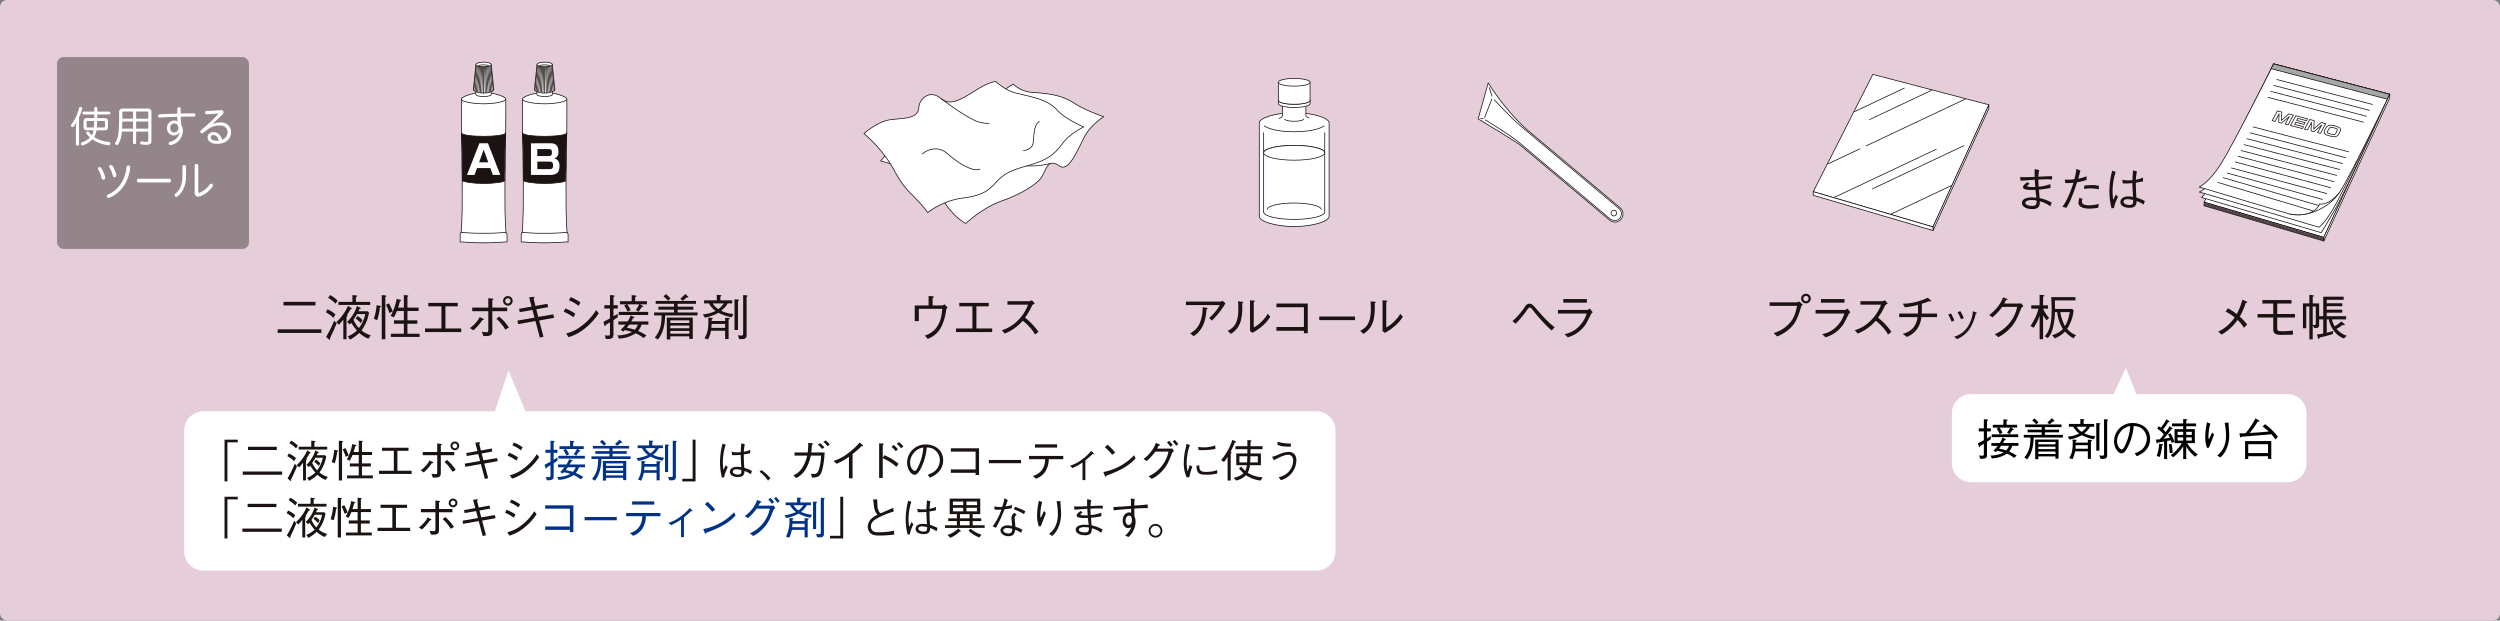 <?xml version="1.0" encoding="UTF-8"?> <svg xmlns="http://www.w3.org/2000/svg" width="1000" height="248.208" viewBox="0 0 1000 248.208"><rect x="0" y="0" width="1000" height="248.208" fill="#808080" stroke="none"/><g id="グループ_9154" data-name="グループ 9154" transform="translate(-48.444 -100.116)"><rect id="長方形_4409" data-name="長方形 4409" width="1000" height="248.208" rx="2.835" transform="translate(48.444 100.116)" fill="#e5ced9"></rect><path id="パス_36382" data-name="パス 36382" d="M528.8,171.669H212.425l-6.832-16.311-5.431,16.311H83.514a7.628,7.628,0,0,0-7.6,7.607V227.77a7.626,7.626,0,0,0,7.6,7.6H528.8a7.628,7.628,0,0,0,7.607-7.6V179.276A7.63,7.63,0,0,0,528.8,171.669Z" transform="translate(46.232 92.985)" fill="#fff"></path><path id="パス_36383" data-name="パス 36383" d="M473.656,200.739H347.024a7.63,7.63,0,0,1-7.607-7.607V173.094a7.628,7.628,0,0,1,7.607-7.6h57.064L409,154.931l4.237,10.559h60.421a7.626,7.626,0,0,1,7.6,7.6v20.038A7.628,7.628,0,0,1,473.656,200.739Z" transform="translate(489.776 92.266)" fill="#fff"></path><g id="グループ_9123" data-name="グループ 9123" transform="translate(159.512 217.679)"><g id="グループ_9122" data-name="グループ 9122"><path id="パス_36384" data-name="パス 36384" d="M89.837,157.545v-1.438h17.487v1.438Zm2.332-10.993v-1.438h12.786v1.438Z" transform="translate(-89.837 -141.937)" fill="#1a1311"></path><path id="パス_36385" data-name="パス 36385" d="M97.668,149.8a10.277,10.277,0,0,1,3.2,2.112L100,153.2a12.535,12.535,0,0,0-2.978-2.208Zm3.652,5.664c-.73,1.835-1.422,3.435-2.664,5.9a1.394,1.394,0,0,1,.081.435c0,.059,0,.217-.158.217-.121,0-.3-.158-.317-.177l-1.146-.987a46.222,46.222,0,0,0,3.236-6.531ZM98.7,144.1a12.138,12.138,0,0,1,3.04,2.267l-.869,1.186a12.411,12.411,0,0,0-2.941-2.329Zm2.466,10.854a15.744,15.744,0,0,0,2.683-3.019,17.12,17.12,0,0,0,2.015-3.512l1.342.867c.137.08.217.14.217.236,0,.2-.3.18-.475.18a26.774,26.774,0,0,1-1.5,2.407c.137.1.255.177.255.3,0,.158-.2.258-.413.357v9.018h-1.28v-7.875a21.852,21.852,0,0,1-1.76,2.071Zm6.493-10.854,1.6.177c.156.019.3.059.3.177,0,.2-.3.335-.513.416v1.953h5.7v1.242H102.05v-1.242h5.605Zm6.373,17.465a11.374,11.374,0,0,1-3.649-2.31,16.2,16.2,0,0,1-3.711,2.686L105.8,160.6a10.492,10.492,0,0,0,3.649-2.308,27.245,27.245,0,0,1-2.27-3.08,5.049,5.049,0,0,1-.649.652l-.987-1.025a14.786,14.786,0,0,0,3.907-6.375l1.382.73c.118.081.177.14.177.2,0,.2-.258.236-.513.258-.118.314-.354.767-.435.926h3.673l.55.553a16.56,16.56,0,0,1-2.981,7.105A9.133,9.133,0,0,0,115,160.182Zm-1.242-9.869h-3.3a20.04,20.04,0,0,1-1.422,2.27,10.521,10.521,0,0,0,2.192,3.335A13.794,13.794,0,0,0,112.786,151.7Zm-3.137.829a5.5,5.5,0,0,1,2.012,1.658l-.671,1.165a10.061,10.061,0,0,0-2.015-1.8Z" transform="translate(-77.748 -143.646)" fill="#1a1311"></path><path id="パス_36386" data-name="パス 36386" d="M104.167,153.611a21.621,21.621,0,0,0,1.124-5.447l1.344.258c.1.019.416.078.416.276,0,.078,0,.156-.453.354a25.817,25.817,0,0,1-1.049,5.071Zm3.18-9.493,1.382.118c.156.022.472.04.472.258,0,.158-.236.255-.416.354v16.934h-1.438Zm2.879,3.276a23.986,23.986,0,0,1,1.5,3.236l-1.342.671a16.315,16.315,0,0,0-1.344-3.3Zm5.962,1.736V144.1l1.46.137c.1.022.335.04.335.217,0,.14-.118.2-.357.317v4.36h4.462v1.342h-4.462v3.751h3.95v1.342h-3.95v4.006h4.857v1.283H111v-1.283h5.192v-4.006h-3.95v-1.342h3.95v-3.751h-2.764a23.109,23.109,0,0,1-1.242,2.568l-1.285-.612a21.352,21.352,0,0,0,2.41-6.829l1.441.394c.258.078.376.1.376.255,0,.22-.276.276-.494.335-.317,1.167-.435,1.618-.749,2.546Z" transform="translate(-65.716 -143.646)" fill="#1a1311"></path><path id="パス_36387" data-name="パス 36387" d="M126.288,156.932H111.8v-1.441h6.571V146.65h-5.251v-1.382H124.9v1.382h-4.932v8.841h6.316Z" transform="translate(-52.866 -141.678)" fill="#1a1311"></path><path id="パス_36388" data-name="パス 36388" d="M118.494,157.041a10.912,10.912,0,0,0,2.407-2.211,7.4,7.4,0,0,0,1.46-2.208l1.419.671c.1.038.279.158.279.3,0,.236-.357.276-.631.317a22.087,22.087,0,0,1-3.537,4.065Zm7.36-6.73H119.42v-1.441h6.434v-3.789l1.615.2c.279.019.435.078.435.217s-.038.177-.451.453v2.919h5.957v1.441h-5.957v7.5c0,1.2-.04,2.112-1.562,2.369a11.4,11.4,0,0,1-1.994.059l-.609-1.7c.373.04,1.242.158,1.873.158.534,0,.692-.137.692-.829Zm4.32,2.112a18.586,18.586,0,0,1,3.907,4.419l-1.438.829a17.077,17.077,0,0,0-3.553-4.32Zm1.58-6.255a1.95,1.95,0,0,1,1.953-1.916,1.925,1.925,0,1,1-1.953,1.916Zm2.978,0a1.023,1.023,0,0,0-1.025-1.046,1.056,1.056,0,1,0,1.025,1.046Z" transform="translate(-41.601 -143.386)" fill="#1a1311"></path><path id="パス_36389" data-name="パス 36389" d="M137.546,147.136l.314,1.344-4.736.867.77,3.04,6.018-1.025.354,1.379-6,1.087L136,160.34l-1.476.317-1.76-6.633-6.925,1.245-.258-1.4,6.829-1.186-.829-3.078-5.093.869-.255-1.323,4.993-.888-.966-3.692,1.693-.2c.062,0,.456-.059.456.177,0,.1-.038.158-.373.553l.727,2.9Z" transform="translate(-29.666 -143.192)" fill="#1a1311"></path><path id="パス_36390" data-name="パス 36390" d="M133.146,148.927a20.237,20.237,0,0,1,3.968,2.112l-.733,1.441a16.21,16.21,0,0,0-3.907-2.211Zm13.36,1.953a26.255,26.255,0,0,1-5.23,5.782,18.857,18.857,0,0,1-6.848,3.77l-.969-1.481a16.548,16.548,0,0,0,6.316-3.137,21.979,21.979,0,0,0,5.664-6.217Zm-11.248-6.472a19.625,19.625,0,0,1,3.907,2.112l-.73,1.382a14.77,14.77,0,0,0-3.848-2.211Z" transform="translate(-18.067 -143.125)" fill="#1a1311"></path><path id="パス_36391" data-name="パス 36391" d="M144.119,153c-.572.376-.947.631-1.7,1.143v5.487c0,1.261,0,2.19-3,2.053l-.515-1.481a12.1,12.1,0,0,0,1.342.121c.773,0,.773-.317.773-.792v-4.519c-.733.453-1.264.77-1.639.966-.021.177-.1.534-.317.534-.14,0-.217-.118-.258-.3l-.413-1.4c.848-.413,1.776-.907,2.627-1.379v-3.928h-2.251v-1.342h2.251V144.1l1.5.137c.317.022.357.158.357.236,0,.18-.217.3-.453.435v3.257h1.7v1.342h-1.7v3.118c.767-.472,1.046-.652,1.677-1.046Zm6.375-.217c.2.1.335.158.335.276,0,.177-.258.2-.515.236-.255.453-.435.81-.789,1.382h6.848v1.242H153.69a8.125,8.125,0,0,1-1.441,2.546,17.468,17.468,0,0,1,3.354,1.817l-1.183,1.025a10.208,10.208,0,0,0-3.177-1.894,13.01,13.01,0,0,1-6.649,2.112l-.614-1.283a12.96,12.96,0,0,0,5.863-1.363,17.655,17.655,0,0,0-2.9-.749c-.158.177-.2.217-.553.572l-1.065-.671a21.132,21.132,0,0,0,1.894-2.112h-2.842v-1.242h3.708a9.915,9.915,0,0,0,1.2-2.407Zm-5.981-1.953H156.3v1.242H144.514Zm8.565-3.019.987.59c.078.04.258.137.258.276,0,.177-.239.2-.593.217-.494.73-.553.81-1.084,1.6a2.734,2.734,0,0,1-.18.255l-1.124-.649a12.166,12.166,0,0,0,1.382-2.289h-4.776a18.1,18.1,0,0,1,1.36,2.308l-1.242.612a12.269,12.269,0,0,0-1.36-2.407l.926-.513h-2.624v-1.245h4.7v-2.428l1.516.139c.083.019.378.059.378.236s-.239.3-.5.376v1.677h4.7v1.245Zm-4.36,8.109c-.357.513-.593.81-.95,1.264a21.931,21.931,0,0,1,3.18.789,6.046,6.046,0,0,0,1.242-2.053Z" transform="translate(-8.101 -143.646)" fill="#1a1311"></path><path id="パス_36392" data-name="パス 36392" d="M150.363,152.532c-.078,3.475-.692,7.006-2.922,9.652l-1.224-.81c2.469-3,2.646-5.584,2.726-8.841H145.96v-1.183h7.956v-1.124h-6.257v-1.183h6.257V147.9h-7.341v-1.165h16.145V147.9h-7.365v1.146h6.276v1.183h-6.276v1.124h7.975v1.183Zm1.183-5.86a11.257,11.257,0,0,0-1.835-1.7l.928-.966a12.409,12.409,0,0,1,1.854,1.739Zm8.487,15.254V160.9h-7.6v1.242h-1.4V153.4h10.379v8.525Zm0-7.441h-7.6v1.068h7.6Zm0,2.093h-7.6v1.084h7.6Zm0,2.171h-7.6v1.084h7.6Zm-.612-13.36a1.252,1.252,0,0,1-.394-.08,20.762,20.762,0,0,1-1.639,1.363l-.966-.848a19.014,19.014,0,0,0,2.034-1.894l1.044,1.044c.059.059.158.158.158.258S159.559,145.39,159.422,145.39Z" transform="translate(4.631 -143.93)" fill="#1a1311"></path><path id="パス_36393" data-name="パス 36393" d="M164.775,153.062a18.52,18.52,0,0,1-5.289-1.817,18.124,18.124,0,0,1-5.447,1.953l-.829-1.283a14.736,14.736,0,0,0,5.093-1.382,9.592,9.592,0,0,1-2.627-3.037h-1.951v-1.224h5.09v-2.211l1.481.137c.078.021.376.04.376.2,0,.078-.081.137-.416.335v1.54h4.717V147.5h-1.8a9.834,9.834,0,0,1-2.621,2.941,12.829,12.829,0,0,0,4.934,1.283Zm-1.242.907v7.816h-1.382v-3.335h-5.643a15.047,15.047,0,0,1-1.183,3.494l-1.444-.515c1.108-1.817,1.562-3.394,1.562-6.59a11.362,11.362,0,0,0-.081-1.639l1.481.1c.078,0,.376.019.376.158s-.319.376-.453.472v.612h5.385v-1.283l1.5.118c.062,0,.357.021.357.18C164.007,153.773,163.632,153.928,163.532,153.968Zm-1.382,1.758h-5.385c-.022.3-.04.708-.118,1.559h5.5Zm-4.932-8.229a6.749,6.749,0,0,0,2.208,2.308,8.622,8.622,0,0,0,2.211-2.308Zm10.065-.869v11.506H165.9V145.86l1.419.1c.158.019.335.019.335.2C167.656,146.311,167.42,146.531,167.284,146.627Zm3.453-1.677v15.294a1.335,1.335,0,0,1-.593,1.283c-.376.258-.81.258-2.348.258l-.553-1.54c.314.038,1.146.118,1.28.118.832,0,.832-.3.832-.829V144.161l1.36.118c.118.019.376.04.376.217C171.091,144.633,170.933,144.792,170.737,144.95Z" transform="translate(16.835 -143.708)" fill="#1a1311"></path></g></g><g id="グループ_9125" data-name="グループ 9125" transform="translate(756.303 217.62)"><g id="グループ_9124" data-name="グループ 9124"><path id="パス_36394" data-name="パス 36394" d="M312.252,148.743v-1.4h10.894a2.709,2.709,0,0,0,.888-.357l1.481,1.283c-.494.494-.553.534-.671.829-1.521,5.329-2.764,7.32-5.27,9.375a16.5,16.5,0,0,1-4.341,2.506l-1.382-1.344a13.921,13.921,0,0,0,5.823-3.394c2.544-2.544,3.059-5.109,3.531-7.5Zm12.592-2.922a1.933,1.933,0,1,1,1.951,1.935A1.948,1.948,0,0,1,324.844,145.821Zm2.978,0a1.029,1.029,0,0,0-1.044-1.046,1.056,1.056,0,1,0,.016,2.112A1.04,1.04,0,0,0,327.823,145.821Z" transform="translate(-312.252 -143.908)" fill="#1a1311"></path><path id="パス_36395" data-name="パス 36395" d="M319.1,150.5v-1.441h11.664a2.4,2.4,0,0,0,1.087-.553l1.183,1.481c-.472.394-.553.472-.674.708-1.851,3.671-2.069,4.087-2.662,4.816a13,13,0,0,1-6.649,4.5l-1.285-1.283a10.58,10.58,0,0,0,5.863-3.2,12.045,12.045,0,0,0,2.978-5.031Zm11.567-4.36h-9.415v-1.444h9.415Z" transform="translate(-300.725 -142.585)" fill="#1a1311"></path><path id="パス_36396" data-name="パス 36396" d="M338.163,146.147c-.872.572-.91.612-1.146.928a26.72,26.72,0,0,1-2.761,4.773,28.143,28.143,0,0,1,5.348,5.664l-1.344,1.124a15.6,15.6,0,0,0-2.528-3.373,19.143,19.143,0,0,0-2.4-2.171,18.69,18.69,0,0,1-7.2,5.13L324.94,156.9a14.91,14.91,0,0,0,6.332-3.829,16.714,16.714,0,0,0,4.164-6.413H327.21v-1.382h8.78a1.844,1.844,0,0,0,.928-.413Z" transform="translate(-290.895 -142.299)" fill="#1a1311"></path><path id="パス_36397" data-name="パス 36397" d="M346.721,150.819v1.441h-6.276a10.443,10.443,0,0,1-1.8,4.875,9.418,9.418,0,0,1-4.006,3.037l-1.7-1.245a7.931,7.931,0,0,0,4.223-2.407,8.282,8.282,0,0,0,1.733-4.261h-7.339v-1.441h7.5c.019-.453.038-.888.038-1.639,0-.767-.019-1.283-.038-1.8a40.071,40.071,0,0,1-5.251.969l-.767-1.481a20.418,20.418,0,0,0,5.621-.789,21.135,21.135,0,0,0,4.3-1.58l1.162.95c.04.038.22.174.22.335,0,.137-.158.174-.279.174a4.365,4.365,0,0,1-.531-.059c-1.32.5-1.677.612-2.941,1.006.021.593.04,1.167.04,2.055s-.019,1.342-.04,1.854Z" transform="translate(-279.742 -142.906)" fill="#1a1311"></path><path id="パス_36398" data-name="パス 36398" d="M339.933,147.4a17.156,17.156,0,0,1,1.4,2.842l-1.087.513a14.873,14.873,0,0,0-1.379-2.842Zm1.342,9.313a9.471,9.471,0,0,0,5.291-3.808,12.752,12.752,0,0,0,2.168-6.375l1.028.394c.453.14.572.239.572.335,0,.14-.056.158-.453.3a19.9,19.9,0,0,1-2.426,6.037,11.241,11.241,0,0,1-5.053,4.087Zm2.41-10.22a12.291,12.291,0,0,1,1.4,2.82l-1.084.453a17.9,17.9,0,0,0-1.382-2.82Z" transform="translate(-267.448 -139.55)" fill="#1a1311"></path><path id="パス_36399" data-name="パス 36399" d="M357.022,146.913a2.17,2.17,0,0,0,.711-.1l.928,1.124c-.773.633-.869.829-1.028,1.186-1.618,4.261-2.662,6.115-4.975,8.366a17.011,17.011,0,0,1-4.025,2.882l-1.441-1.183a15.653,15.653,0,0,0,5.981-4.561,14.189,14.189,0,0,0,2.96-6.373h-5.962a22.758,22.758,0,0,1-3.907,4.2l-1.28-.969a16.386,16.386,0,0,0,3.671-3.63,11.751,11.751,0,0,0,1.835-3.416l1.419.494c.376.139.394.335.394.376,0,.177-.255.217-.631.258-.2.432-.394.848-.671,1.342Z" transform="translate(-257.155 -143.006)" fill="#1a1311"></path><path id="パス_36400" data-name="パス 36400" d="M357.627,154.245a9.817,9.817,0,0,1-1.441-2.012v9.59h-1.4v-9.394a19.373,19.373,0,0,1-2.407,4.835l-1.245-.77a20.378,20.378,0,0,0,3.2-6.885h-2.882v-1.344h3.335v-4.2l1.478.1c.1,0,.437.038.437.255,0,.18-.236.3-.515.416v3.432h1.956v1.344h-1.956a14.276,14.276,0,0,0,2.41,3.708Zm10.677,7.242a13.021,13.021,0,0,1-3.333-2.723,12.377,12.377,0,0,1-4.108,2.764l-1.084-1.323a10.374,10.374,0,0,0,2.761-1.183,6.3,6.3,0,0,0,1.559-1.283,15.945,15.945,0,0,1-2.286-6.748h-.91a25.825,25.825,0,0,1-.966,6.925,7.945,7.945,0,0,1-1.857,3.453l-1.28-.711c2.643-2.683,2.8-7.32,2.8-10.754,0-1.3-.021-1.658-.158-4.913h9.689v1.32h-8.248c.059,1.8.078,2.428.059,3.4h6.888l.55.612a16.286,16.286,0,0,1-2.584,7.36,8.46,8.46,0,0,0,3.593,2.525Zm-5.211-10.5a17.113,17.113,0,0,0,1.817,5.565c.4-.416,1.264-2.074,1.956-5.565Z" transform="translate(-246.805 -143.649)" fill="#1a1311"></path></g></g><g id="グループ_9127" data-name="グループ 9127" transform="translate(856.495 167.671)"><g id="グループ_9126" data-name="グループ 9126"><path id="パス_36401" data-name="パス 36401" d="M361.731,132.871a31.913,31.913,0,0,1-4.618.671c.04.652.14,1.857.258,3.376a17.085,17.085,0,0,1,4.873,1.857l-.609,1.441a12.167,12.167,0,0,0-4.167-1.994c0,1.32-.04,3.118-2.919,3.118-3.019,0-4.223-1.323-4.223-2.469,0-1.538,1.817-2.208,3.888-2.208a18.494,18.494,0,0,1,1.873.118c-.056-.494-.314-2.7-.373-3.137-.335.019-.751.038-1.639.038-1.4,0-3.335-.1-3.335-1.105,0-.73.888-1.382,1.8-2.012l.808.652a4.252,4.252,0,0,1-.649.513c-.2.137-.279.2-.279.335,0,.335.614.453,2.291.453.156,0,.826-.019.966,0-.1-.907-.1-1.124-.217-2.941-.888.059-4.894.376-5.7.416l-.161-1.441c.928.019,2.528.059,5.823-.1-.019-.413-.038-.789-.038-1.4a14.377,14.377,0,0,1,.078-1.736l1.8.453a9.475,9.475,0,0,0-.357,2.624c1.047-.059,3.2-.2,5.447-.2v1.342a15.156,15.156,0,0,0-2.071-.121c-1.323,0-2.664.08-3.416.121,0,.373.081,2.05.14,2.86a17.988,17.988,0,0,0,4.7-1.065Zm-7.559,4.838c-1.342,0-2.469.432-2.469,1.143,0,.987,1.8,1.2,2.766,1.2,1.615,0,1.733-.829,1.715-2.152A13.834,13.834,0,0,0,354.172,137.709Z" transform="translate(-349.592 -125.256)" fill="#1a1311"></path><path id="パス_36402" data-name="パス 36402" d="M363.1,125.964c-.258,1.025-.357,1.36-.872,3.236a17.645,17.645,0,0,0,3.338-.966v1.478a20.359,20.359,0,0,1-3.807.928c-.5,1.538-1.108,3.435-2.1,5.86a23.813,23.813,0,0,1-2.168,4.363l-1.6-.4a22.414,22.414,0,0,0,2.466-4.4,49.224,49.224,0,0,0,1.953-5.208,28.846,28.846,0,0,1-3.274.1l-.161-1.438a7.219,7.219,0,0,0,1.4.1,17.128,17.128,0,0,0,2.407-.2,20.744,20.744,0,0,0,.77-4.124Zm.826,11.366a2.5,2.5,0,0,0-.217,1.087c0,1.065,1.186,1.438,2.9,1.438a13.866,13.866,0,0,0,3.829-.572l-.2,1.54a19.378,19.378,0,0,1-3.689.354c-1.068,0-4.226-.158-4.226-2.388a6.264,6.264,0,0,1,.416-1.972Zm.711-5.348c.848-.1,2.307-.217,3.139-.217a11.054,11.054,0,0,1,2.721.317l-.059,1.379a13.311,13.311,0,0,0-3.236-.354,9.416,9.416,0,0,0-2.605.258Z" transform="translate(-338.983 -125.293)" fill="#1a1311"></path><path id="パス_36403" data-name="パス 36403" d="M363.769,140.76a27.5,27.5,0,0,1-.867-6.928,31.711,31.711,0,0,1,1.124-8.168l1.379.453a25.973,25.973,0,0,0-1.24,7.577,21.917,21.917,0,0,0,.274,3.63c.158-.335.888-1.854,1.028-2.149l.867.966c-.2.416-.513,1.006-.907,2.034a8.13,8.13,0,0,0-.63,2.329Zm12.847-1.54a14.17,14.17,0,0,0-2.823-1.438c-.078,1.224-.233,2.723-2.919,2.723-1.4,0-3.571-.494-3.571-2.31,0-1.025.808-2.249,3.078-2.249a9.494,9.494,0,0,1,1.972.2c-.217-3.767-.255-4.2-.255-5.506a29.858,29.858,0,0,1-3.807.118l-.258-1.5a9.315,9.315,0,0,0,2.466.258c.789,0,1.164-.019,1.6-.04.038-.947.158-2.643.255-3.966l1.543.413a25.094,25.094,0,0,0-.419,3.335,9.511,9.511,0,0,0,2.823-.867l.059,1.537c-.69.14-1.441.3-2.882.515,0,1.419.021,3.432.217,5.959a19.6,19.6,0,0,1,3.375,1.382Zm-6.413-2.168c-1.481,0-1.658.749-1.658,1.025,0,.808,1.143,1.3,2.367,1.3,1.5,0,1.521-.829,1.481-1.991A10.945,10.945,0,0,0,370.2,137.052Z" transform="translate(-327.188 -124.934)" fill="#1a1311"></path></g></g><g id="グループ_9129" data-name="グループ 9129" transform="translate(653.404 219.729)"><g id="グループ_9128" data-name="グループ 9128"><path id="パス_36404" data-name="パス 36404" d="M273.9,152.411a29.778,29.778,0,0,0,5.23-6.118,2.1,2.1,0,0,1,1.618-.907c.966,0,1.342.435,3.888,3.413,1.363,1.58,2.9,3.158,3.907,4.105.574.534,1.065.966,2.308,1.935l-1.28,1.283a64.909,64.909,0,0,1-7.816-8.584,1.324,1.324,0,0,0-.869-.612c-.394,0-.609.3-1.084.926a41.591,41.591,0,0,1-4.578,5.546Z" transform="translate(-273.903 -143.529)" fill="#1a1311"></path><path id="パス_36405" data-name="パス 36405" d="M280.689,150.5v-1.441h11.664a2.415,2.415,0,0,0,1.087-.553l1.183,1.481c-.472.394-.553.472-.673.708-1.851,3.671-2.069,4.087-2.662,4.816a13.024,13.024,0,0,1-6.649,4.5l-1.285-1.283a10.579,10.579,0,0,0,5.863-3.2,12.073,12.073,0,0,0,2.978-5.031Zm11.567-4.36h-9.415v-1.444h9.415Z" transform="translate(-262.481 -144.694)" fill="#1a1311"></path></g></g><g id="グループ_9131" data-name="グループ 9131" transform="translate(522.811 220.244)"><g id="グループ_9130" data-name="グループ 9130"><path id="パス_36406" data-name="パス 36406" d="M225.233,146.683V145.3h13.931a1.712,1.712,0,0,0,.733-.357l1.124,1.068a30.628,30.628,0,0,1-5.407,6.888l-1.065-1.028a18.294,18.294,0,0,0,2.23-2.308,13.239,13.239,0,0,0,1.972-2.882Zm1.7,11.307a8.285,8.285,0,0,0,4.084-4.7,16.542,16.542,0,0,0,.907-5.782l1.7.317c.2.038.3.137.3.236,0,.118-.038.158-.453.394-.276,2.86-.494,4.854-1.972,7.4a9.206,9.206,0,0,1-3.18,3.255Z" transform="translate(-225.233 -144.788)" fill="#1a1311"></path><path id="パス_36407" data-name="パス 36407" d="M231.459,157.122c1.994-1.105,4.261-2.506,4.261-8.7,0-1.2-.059-2.367-.1-3.118l1.621.14c.078.019.432.04.432.236,0,.1-.04.14-.413.416a24.166,24.166,0,0,1-.376,6.2,8.692,8.692,0,0,1-4.143,6Zm8.94-12.236,1.575.118c.2.019.376.081.376.2s-.056.158-.472.416v10.1a12,12,0,0,0,3.333-2.525,13.109,13.109,0,0,0,2.27-2.919l1.028,1.183a16.259,16.259,0,0,1-3.217,3.711,19.254,19.254,0,0,1-3.966,2.721l-.926-.727Z" transform="translate(-214.753 -144.886)" fill="#1a1311"></path><path id="パス_36408" data-name="パス 36408" d="M238.727,156.258v-1.5H249.72v-7.913H238.727v-1.481h12.531v11.881H249.72v-.987Z" transform="translate(-202.519 -144.081)" fill="#1a1311"></path><path id="パス_36409" data-name="パス 36409" d="M245.111,148.739V147.3H259.4v1.441Z" transform="translate(-191.774 -140.826)" fill="#1a1311"></path><path id="パス_36410" data-name="パス 36410" d="M251.213,157.122c2-1.105,4.264-2.506,4.264-8.7,0-1.2-.059-2.367-.1-3.118l1.621.14c.078.019.432.04.432.236,0,.1-.04.14-.416.416a24.079,24.079,0,0,1-.373,6.2,8.692,8.692,0,0,1-4.143,6Zm8.941-12.236,1.578.118c.2.019.376.081.376.2s-.059.158-.472.416v10.1a12.044,12.044,0,0,0,3.333-2.525,13.109,13.109,0,0,0,2.27-2.919l1.028,1.183a16.188,16.188,0,0,1-3.217,3.711,19.256,19.256,0,0,1-3.966,2.721l-.928-.727Z" transform="translate(-181.503 -144.886)" fill="#1a1311"></path></g></g><g id="グループ_9133" data-name="グループ 9133" transform="translate(414.338 218.486)"><g id="グループ_9132" data-name="グループ 9132"><path id="パス_36411" data-name="パス 36411" d="M190.351,144.231l1.559.158c.376.04.553.059.553.236,0,.118-.059.158-.513.534v2.879H195.8a4.388,4.388,0,0,0,.969-.451l1.183,1.32c-.475.475-.494.574-.553.77a21.468,21.468,0,0,1-1.838,6.63,9.636,9.636,0,0,1-5.584,5.093l-1.162-1.342a8.551,8.551,0,0,0,4.851-3.453c1.6-2.291,1.916-4.618,2.173-7.223h-9.394v4.932h-1.637v-6.276h5.544Z" transform="translate(-184.807 -144.231)" fill="#1a1311"></path><path id="パス_36412" data-name="パス 36412" d="M205.441,156.932H190.957v-1.441h6.571V146.65h-5.251v-1.382h11.782v1.382h-4.932v8.841h6.314Z" transform="translate(-174.455 -142.485)" fill="#1a1311"></path><path id="パス_36413" data-name="パス 36413" d="M211.007,146.147c-.869.572-.91.612-1.146.928a26.558,26.558,0,0,1-2.761,4.773,28.068,28.068,0,0,1,5.348,5.664l-1.344,1.124a15.664,15.664,0,0,0-2.525-3.373,19.111,19.111,0,0,0-2.407-2.171,18.683,18.683,0,0,1-7.2,5.13l-1.186-1.323a14.931,14.931,0,0,0,6.335-3.829,16.7,16.7,0,0,0,4.162-6.413h-8.227v-1.382h8.779a1.844,1.844,0,0,0,.928-.413Z" transform="translate(-162.964 -143.166)" fill="#1a1311"></path></g></g><g id="グループ_9135" data-name="グループ 9135" transform="translate(935.763 218.014)"><g id="グループ_9134" data-name="グループ 9134"><path id="パス_36414" data-name="パス 36414" d="M382.942,148.225a20.392,20.392,0,0,1,3.553,2.329,23.806,23.806,0,0,0,2.249-5.764l1.58.671c.158.059.4.2.4.376,0,.158-.258.217-.615.236a28.018,28.018,0,0,1-2.385,5.506,19.9,19.9,0,0,1,2.938,3.177l-1.28,1.283a13.813,13.813,0,0,0-2.528-3.137,19.554,19.554,0,0,1-6.434,5.86l-1.283-1.183a16.511,16.511,0,0,0,6.534-5.7,20.645,20.645,0,0,0-3.593-2.31Z" transform="translate(-379.134 -142.818)" fill="#1a1311"></path><path id="パス_36415" data-name="パス 36415" d="M392.857,155.939c0,1.065.2,1.382,1.953,1.382a33.705,33.705,0,0,0,4.323-.3v1.637c-1.323.081-2.428.1-5.112.1-1.637,0-2.761-.512-2.761-2.152v-4.773h-6.276v-1.4h6.276v-4.2H386.9v-1.382h11.661v1.382h-5.7v4.2h7.086v1.4h-7.086Z" transform="translate(-369.287 -142.718)" fill="#1a1311"></path><path id="パス_36416" data-name="パス 36416" d="M408.156,161.539c-3.437-1.224-5.428-4.481-6.059-7.618h-.832v5.329c1.481-.376,2.1-.534,2.608-.69l-.2,1.224c-2.41.749-4.065,1.124-5.23,1.379-.04.158-.137.574-.376.574-.137,0-.236-.081-.314-.394l-.4-1.4a17.909,17.909,0,0,0,2.509-.394v-5.624H398.23v2.012c0,1.3-.437,1.46-1.916,1.441l-.652-1.025v5.525h-1.344V148.732h-1.24v8.742h-1.326v-9.966h2.565v-3.453l1.462.217c.258.038.394.078.394.2,0,.2-.3.335-.513.413v2.627h2.568v5.13h1.637v-7.816h8.17v1.245h-6.772v1.382h6.22v1.183h-6.22v1.4h6.22v1.186h-6.22v1.419h7.757v1.283h-5.646a8.7,8.7,0,0,0,1.089,2.764,17.473,17.473,0,0,0,2.643-1.975l1.165.987c.177.158.2.258.2.335,0,.177-.177.217-.276.217a4.053,4.053,0,0,1-.631-.1,16.79,16.79,0,0,1-2.369,1.559,9.16,9.16,0,0,0,4.087,2.745Zm-11.267-12.807h-1.226v7.36a4.256,4.256,0,0,0,.711.078c.515,0,.515-.335.515-.649Z" transform="translate(-357.893 -144.055)" fill="#1a1311"></path></g></g><g id="グループ_9138" data-name="グループ 9138" transform="translate(232.501 124.976)"><g id="グループ_9136" data-name="グループ 9136"><path id="パス_36417" data-name="パス 36417" d="M126.193,114.9h8.871s.056,6.636,0,11.245c-.089,7.084-.26,13.432-.33,23.151-.115,16.043.483,19.051.483,19.051l-8.841,3.011-9.206-3.011s.6-3.008.483-19.051c-.07-9.719-.241-16.067-.327-23.151-.059-4.61,0-11.245,0-11.245h8.871" transform="translate(-116.82 -100.093)" fill="#fff" stroke="#1a1311" stroke-linejoin="round" stroke-width="0.3" fill-rule="evenodd"></path><path id="パス_36418" data-name="パス 36418" d="M134.966,116.576c0,1.025-4.7,1.854-8.871,1.854s-8.868-.829-8.868-1.854,4.7-2.673,8.868-2.673S134.966,115.556,134.966,116.576Z" transform="translate(-116.723 -101.769)" fill="#fff" stroke="#1a1311" stroke-linejoin="round" stroke-width="0.3" fill-rule="evenodd"></path><path id="パス_36419" data-name="パス 36419" d="M134.571,129.567c-.089-2.281.394-9.662.394-9.662,0,.977-4.7,1.433-8.871,1.433s-8.868-.456-8.868-1.433c0,0,.483,7.382.392,9.662s.019,9.48.019,9.48c0,.456,4.285,1.156,8.458,1.156s8.458-.612,8.458-1.156C134.553,139.047,134.663,131.843,134.571,129.567Z" transform="translate(-116.723 -91.667)" fill="#1a1311" stroke="#1a1311" stroke-linejoin="round" stroke-width="0.3" fill-rule="evenodd"></path><path id="パス_36420" data-name="パス 36420" d="M119.389,113.365v2.308c0,.413,1.374.746,3.067.746s3.067-.333,3.067-.746v-2.308Z" transform="translate(-113.083 -102.675)" fill="#fff" stroke="#1a1311" stroke-linejoin="round" stroke-width="0.3" fill-rule="evenodd"></path><path id="パス_36421" data-name="パス 36421" d="M120.032,109.726l-1.025,10.143c0,.413,1.833,1.309,4.092,1.309s4.095-.9,4.095-1.309l-1.028-10.143Z" transform="translate(-113.726 -108.8)" fill="#fff" stroke="#1a1311" stroke-linejoin="round" stroke-width="0.3" fill-rule="evenodd"></path><path id="パス_36422" data-name="パス 36422" d="M125.523,110.307c0,.507-1.374.92-3.067.92s-3.067-.413-3.067-.92,1.374-.926,3.067-.926S125.523,109.794,125.523,110.307Z" transform="translate(-113.083 -109.381)" fill="#fff" stroke="#1a1311" stroke-linejoin="round" stroke-width="0.3" fill-rule="evenodd"></path><path id="パス_36423" data-name="パス 36423" d="M123.833,110.163c0,.207-.907.376-2.029.376s-2.029-.169-2.029-.376.91-.373,2.029-.373S123.833,109.956,123.833,110.163Z" transform="translate(-112.432 -108.693)" fill="#fff" stroke="#1a1311" stroke-linejoin="round" stroke-width="0.3" fill-rule="evenodd"></path><path id="パス_36424" data-name="パス 36424" d="M126.411,135.094a74.085,74.085,0,0,1-8.35-.322.884.884,0,0,0-1.022.9v2.906h1.028s3.217.343,8.345.343,8.345-.343,8.345-.343h1.028v-2.906a.885.885,0,0,0-1.025-.9A73.994,73.994,0,0,1,126.411,135.094Z" transform="translate(-117.039 -66.658)" fill="#fff" stroke="#1a1311" stroke-linejoin="round" stroke-width="0.3" fill-rule="evenodd"></path><path id="パス_36425" data-name="パス 36425" d="M124.724,124.014l1.843,5.085h-3.673Zm3.655,10.108h3l-4.926-12.643h-3.448l-4.945,12.643h3.019l1-2.742h5.307Z" transform="translate(-115.317 -89.019)" fill="#fff"></path><line id="線_15184" data-name="線 15184" x1="0.912" y2="10.086" transform="translate(5.97 1.56)" fill="none" stroke="#1a1311" stroke-linejoin="round" stroke-width="0.3"></line><line id="線_15185" data-name="線 15185" x1="0.789" y2="10.027" transform="translate(6.517 1.741)" fill="none" stroke="#1a1311" stroke-linejoin="round" stroke-width="0.3"></line><line id="線_15186" data-name="線 15186" x1="0.728" y2="10.208" transform="translate(7.004 1.743)" fill="none" stroke="#1a1311" stroke-linejoin="round" stroke-width="0.3"></line><line id="線_15187" data-name="線 15187" x1="0.607" y2="10.208" transform="translate(7.549 1.866)" fill="none" stroke="#1a1311" stroke-linejoin="round" stroke-width="0.3"></line><line id="線_15188" data-name="線 15188" x1="0.487" y2="10.272" transform="translate(8.096 1.924)" fill="none" stroke="#1a1311" stroke-linejoin="round" stroke-width="0.3"></line><line id="線_15189" data-name="線 15189" x1="0.239" y2="10.392" transform="translate(8.706 1.924)" fill="none" stroke="#1a1311" stroke-linejoin="round" stroke-width="0.3"></line><line id="線_15190" data-name="線 15190" y2="10.531" transform="translate(9.372 1.847)" fill="none" stroke="#1a1311" stroke-linejoin="round" stroke-width="0.3"></line><line id="線_15191" data-name="線 15191" x1="1.024" y2="9.933" transform="translate(5.493 1.379)" fill="none" stroke="#1a1311" stroke-linejoin="round" stroke-width="0.3"></line><line id="線_15192" data-name="線 15192" x2="0.913" y2="10.086" transform="translate(11.864 1.56)" fill="none" stroke="#1a1311" stroke-linejoin="round" stroke-width="0.3"></line><line id="線_15193" data-name="線 15193" x2="0.79" y2="10.027" transform="translate(11.439 1.741)" fill="none" stroke="#1a1311" stroke-linejoin="round" stroke-width="0.3"></line><line id="線_15194" data-name="線 15194" x2="0.73" y2="10.208" transform="translate(11.013 1.743)" fill="none" stroke="#1a1311" stroke-linejoin="round" stroke-width="0.3"></line><line id="線_15195" data-name="線 15195" x2="0.609" y2="10.208" transform="translate(10.587 1.866)" fill="none" stroke="#1a1311" stroke-linejoin="round" stroke-width="0.3"></line><line id="線_15196" data-name="線 15196" x2="0.486" y2="10.272" transform="translate(10.162 1.924)" fill="none" stroke="#1a1311" stroke-linejoin="round" stroke-width="0.3"></line><line id="線_15197" data-name="線 15197" x2="0.238" y2="10.392" transform="translate(9.801 1.924)" fill="none" stroke="#1a1311" stroke-linejoin="round" stroke-width="0.3"></line><line id="線_15198" data-name="線 15198" x2="1.023" y2="9.933" transform="translate(12.229 1.379)" fill="none" stroke="#1a1311" stroke-linejoin="round" stroke-width="0.3"></line></g><g id="グループ_9137" data-name="グループ 9137" transform="translate(24.428)"><path id="パス_36426" data-name="パス 36426" d="M135.3,114.9h8.871s.059,6.636,0,11.245c-.089,7.084-.26,13.432-.33,23.151-.113,16.043.483,19.051.483,19.051l-9.386,2.825-8.661-2.825s.6-3.008.483-19.051c-.07-9.719-.242-16.067-.33-23.151-.056-4.61,0-11.245,0-11.245H135.3" transform="translate(-125.924 -100.093)" fill="#fff" stroke="#1a1311" stroke-linejoin="round" stroke-width="0.3" fill-rule="evenodd"></path><path id="パス_36427" data-name="パス 36427" d="M144.072,116.576c0,1.025-4.7,1.854-8.871,1.854s-8.871-.829-8.871-1.854,4.7-2.673,8.871-2.673S144.072,115.556,144.072,116.576Z" transform="translate(-125.828 -101.769)" fill="#fff" stroke="#1a1311" stroke-linejoin="round" stroke-width="0.3" fill-rule="evenodd"></path><path id="パス_36428" data-name="パス 36428" d="M143.677,129.567c-.091-2.281.394-9.662.394-9.662,0,.977-4.7,1.433-8.871,1.433s-8.871-.456-8.871-1.433c0,0,.486,7.382.394,9.662s.019,9.48.019,9.48c0,.456,4.285,1.156,8.458,1.156s8.458-.612,8.458-1.156C143.658,139.047,143.768,131.843,143.677,129.567Z" transform="translate(-125.828 -91.667)" fill="#1a1311" stroke="#1a1311" stroke-linejoin="round" stroke-width="0.3" fill-rule="evenodd"></path><path id="パス_36429" data-name="パス 36429" d="M128.493,113.365v2.308c0,.413,1.374.746,3.067.746s3.067-.333,3.067-.746v-2.308Z" transform="translate(-122.187 -102.675)" fill="#fff" stroke="#1a1311" stroke-linejoin="round" stroke-width="0.3" fill-rule="evenodd"></path><path id="パス_36430" data-name="パス 36430" d="M129.136,109.726l-1.025,10.143c0,.413,1.833,1.309,4.092,1.309s4.092-.9,4.092-1.309l-1.025-10.143Z" transform="translate(-122.83 -108.8)" fill="#fff" stroke="#1a1311" stroke-linejoin="round" stroke-width="0.3" fill-rule="evenodd"></path><path id="パス_36431" data-name="パス 36431" d="M134.627,110.307c0,.507-1.374.92-3.067.92s-3.067-.413-3.067-.92,1.374-.926,3.067-.926S134.627,109.794,134.627,110.307Z" transform="translate(-122.187 -109.381)" fill="#fff" stroke="#1a1311" stroke-linejoin="round" stroke-width="0.3" fill-rule="evenodd"></path><path id="パス_36432" data-name="パス 36432" d="M132.935,110.163c0,.207-.907.376-2.029.376s-2.026-.169-2.026-.376.907-.373,2.026-.373S132.935,109.956,132.935,110.163Z" transform="translate(-121.534 -108.693)" fill="#fff" stroke="#1a1311" stroke-linejoin="round" stroke-width="0.3" fill-rule="evenodd"></path><path id="パス_36433" data-name="パス 36433" d="M135.516,135.094a74.084,74.084,0,0,1-8.35-.322.884.884,0,0,0-1.022.9v2.906h1.028s3.217.343,8.345.343,8.345-.343,8.345-.343h1.028v-2.906a.884.884,0,0,0-1.025-.9A73.934,73.934,0,0,1,135.516,135.094Z" transform="translate(-126.143 -66.658)" fill="#fff" stroke="#1a1311" stroke-linejoin="round" stroke-width="0.3" fill-rule="evenodd"></path><path id="パス_36434" data-name="パス 36434" d="M134.622,123.788c.912,0,1.36.209,1.36,1.3,0,.894-.126,1.508-1.393,1.508h-4.446v-2.809Zm-7.027-2.31v12.643H135.5a4.556,4.556,0,0,0,2.294-.577c1.092-.625,1.221-2.184,1.221-2.938,0-1.682-.644-2.74-2.12-3.064a2.5,2.5,0,0,0,1.685-2.742c0-2.533-1.3-3.322-3-3.322Zm7.314,7.333c.625,0,1.54,0,1.54,1.489,0,1.283-.48,1.508-1.444,1.508h-4.862v-3Z" transform="translate(-123.699 -89.019)" fill="#fff"></path><line id="線_15199" data-name="線 15199" x1="0.913" y2="10.086" transform="translate(5.97 1.56)" fill="none" stroke="#1a1311" stroke-linejoin="round" stroke-width="0.3"></line><line id="線_15200" data-name="線 15200" x1="0.789" y2="10.027" transform="translate(6.518 1.741)" fill="none" stroke="#1a1311" stroke-linejoin="round" stroke-width="0.3"></line><line id="線_15201" data-name="線 15201" x1="0.729" y2="10.208" transform="translate(7.004 1.743)" fill="none" stroke="#1a1311" stroke-linejoin="round" stroke-width="0.3"></line><line id="線_15202" data-name="線 15202" x1="0.607" y2="10.208" transform="translate(7.551 1.866)" fill="none" stroke="#1a1311" stroke-linejoin="round" stroke-width="0.3"></line><line id="線_15203" data-name="線 15203" x1="0.486" y2="10.272" transform="translate(8.097 1.924)" fill="none" stroke="#1a1311" stroke-linejoin="round" stroke-width="0.3"></line><line id="線_15204" data-name="線 15204" x1="0.239" y2="10.392" transform="translate(8.706 1.924)" fill="none" stroke="#1a1311" stroke-linejoin="round" stroke-width="0.3"></line><line id="線_15205" data-name="線 15205" y2="10.531" transform="translate(9.373 1.847)" fill="none" stroke="#1a1311" stroke-linejoin="round" stroke-width="0.3"></line><line id="線_15206" data-name="線 15206" x1="1.026" y2="9.933" transform="translate(5.494 1.379)" fill="none" stroke="#1a1311" stroke-linejoin="round" stroke-width="0.3"></line><line id="線_15207" data-name="線 15207" x2="0.911" y2="10.086" transform="translate(11.864 1.56)" fill="none" stroke="#1a1311" stroke-linejoin="round" stroke-width="0.3"></line><line id="線_15208" data-name="線 15208" x2="0.791" y2="10.027" transform="translate(11.44 1.741)" fill="none" stroke="#1a1311" stroke-linejoin="round" stroke-width="0.3"></line><line id="線_15209" data-name="線 15209" x2="0.729" y2="10.208" transform="translate(11.014 1.743)" fill="none" stroke="#1a1311" stroke-linejoin="round" stroke-width="0.3"></line><line id="線_15210" data-name="線 15210" x2="0.608" y2="10.208" transform="translate(10.588 1.866)" fill="none" stroke="#1a1311" stroke-linejoin="round" stroke-width="0.3"></line><line id="線_15211" data-name="線 15211" x2="0.487" y2="10.272" transform="translate(10.162 1.924)" fill="none" stroke="#1a1311" stroke-linejoin="round" stroke-width="0.3"></line><line id="線_15212" data-name="線 15212" x2="0.239" y2="10.392" transform="translate(9.8 1.924)" fill="none" stroke="#1a1311" stroke-linejoin="round" stroke-width="0.3"></line><line id="線_15213" data-name="線 15213" x2="1.023" y2="9.933" transform="translate(12.23 1.379)" fill="none" stroke="#1a1311" stroke-linejoin="round" stroke-width="0.3"></line></g></g><g id="グループ_9139" data-name="グループ 9139" transform="translate(773.746 129.875)"><path id="パス_36435" data-name="パス 36435" d="M366.638,172.217l-47.885-14.1,23.817-46.913L389,123.363Z" transform="translate(-318.753 -111.207)" fill="#fff" stroke="#1a1311" stroke-linejoin="round" stroke-width="0.3"></path><path id="パス_36436" data-name="パス 36436" d="M336.6,164.591v1.458L358.96,117.2v-1.458Z" transform="translate(-288.714 -103.581)" fill="#fff" stroke="#1a1311" stroke-linejoin="round" stroke-width="0.3"></path><path id="パス_36437" data-name="パス 36437" d="M366.638,142.787v1.458l-47.885-14.1v-1.458Z" transform="translate(-318.753 -81.777)" fill="#fff" stroke="#1a1311" stroke-linejoin="round" stroke-width="0.3"></path><line id="線_15214" data-name="線 15214" x1="24.972" y2="11.8" transform="translate(22.426 6.317)" fill="none" stroke="#1a1311" stroke-linejoin="round" stroke-width="0.3"></line><line id="線_15215" data-name="線 15215" x1="12.963" y2="6.126" transform="translate(5.783 29.725)" fill="none" stroke="#1a1311" stroke-linejoin="round" stroke-width="0.3"></line><line id="線_15216" data-name="線 15216" x1="39.909" y2="18.846" transform="translate(21.112 9.763)" fill="none" stroke="#1a1311" stroke-linejoin="round" stroke-width="0.3"></line><line id="線_15217" data-name="線 15217" x1="20.174" y2="9.526" transform="translate(16.342 5.435)" fill="none" stroke="#1a1311" stroke-linejoin="round" stroke-width="0.3"></line><line id="線_15218" data-name="線 15218" x1="40.802" y2="19.27" transform="translate(8.53 29.873)" fill="none" stroke="#1a1311" stroke-linejoin="round" stroke-width="0.3"></line><line id="線_15219" data-name="線 15219" x1="36.675" y2="17.319" transform="translate(23.622 28.479)" fill="none" stroke="#1a1311" stroke-linejoin="round" stroke-width="0.3"></line><line id="線_15220" data-name="線 15220" x1="24.485" y2="11.561" transform="translate(30.9 44.403)" fill="none" stroke="#1a1311" stroke-linejoin="round" stroke-width="0.3"></line></g><g id="グループ_9142" data-name="グループ 9142" transform="translate(928.132 125.681)"><path id="パス_36438" data-name="パス 36438" d="M424.9,179.039l-47.879-14.1,27.83-55.3L451.27,121.8Z" transform="translate(-375.068 -109.643)" fill="#fff" stroke="#1a1311" stroke-linejoin="round" stroke-width="0.3"></path><path id="パス_36439" data-name="パス 36439" d="M430.348,167.312c-3.891,6.807-5.833,9.847-5.833,9.847l-47.885-14.1s2.19-1.822,7.049-9.6S405.5,109.644,405.5,109.644L451.921,121.8S434.236,160.5,430.348,167.312Z" transform="translate(-375.718 -109.644)" fill="#fff" stroke="#1a1311" stroke-linejoin="round" stroke-width="0.3"></path><path id="パス_36440" data-name="パス 36440" d="M430.376,166.767c-3.891,6.807-6.2,8.2-6.2,8.2l-47.885-14.1s2.554-.182,7.414-7.961,22.365-43.267,22.365-43.267L452.494,121.8S434.264,159.96,430.376,166.767Z" transform="translate(-376.29 -109.644)" fill="#fff" stroke="#1a1311" stroke-linejoin="round" stroke-width="0.3"></path><path id="パス_36441" data-name="パス 36441" d="M432.5,160.934c-4.2,6.378-13.306,10.389-20.055,8.75-1.288-.314-36.157-10.816-36.157-10.816s3.952-1.642,8.812-9.421,20.967-39.8,20.967-39.8L452.494,121.8S436.808,154.382,432.5,160.934Z" transform="translate(-376.29 -109.644)" fill="#fff" stroke="#1a1311" stroke-linejoin="round" stroke-width="0.3"></path><path id="パス_36442" data-name="パス 36442" d="M386.98,111.528l1.094-1.884L434.5,121.8l-1.032,1.942Z" transform="translate(-358.295 -109.643)" fill="#a6a7a7" stroke="#1a1311" stroke-linejoin="round" stroke-width="0.3"></path><path id="パス_36443" data-name="パス 36443" d="M394.86,171.415l0,1.458,26.375-57.241,0-1.458Z" transform="translate(-345.032 -102.019)" fill="#fff" stroke="#1a1311" stroke-linejoin="round" stroke-width="0.3"></path><path id="パス_36444" data-name="パス 36444" d="M424.9,144.351l0,1.458-47.882-14.1v-1.459Z" transform="translate(-375.068 -74.955)" fill="none" stroke="#1a1311" stroke-linejoin="round" stroke-width="0.3"></path><line id="線_15221" data-name="線 15221" x2="47.879" y2="14.099" transform="translate(1.949 55.754)" fill="none" stroke="#1a1311" stroke-linejoin="round" stroke-width="0.3"></line><line id="線_15222" data-name="線 15222" x2="47.879" y2="14.096" transform="translate(1.949 56.121)" fill="none" stroke="#1a1311" stroke-linejoin="round" stroke-width="0.3"></line><line id="線_15223" data-name="線 15223" x2="47.879" y2="14.099" transform="translate(1.949 56.483)" fill="none" stroke="#1a1311" stroke-linejoin="round" stroke-width="0.3"></line><path id="パス_36445" data-name="パス 36445" d="M389.765,137.509s9.3,2,12.034-4.014c0,0,3.464.912,8.02-4.736" transform="translate(-353.608 -77.469)" fill="#fff" stroke="#1a1311" stroke-linejoin="round" stroke-width="0.3"></path><g id="グループ_9140" data-name="グループ 9140" transform="translate(29.188 18.796)"><path id="パス_36446" data-name="パス 36446" d="M391.01,117.116l-.15,3.322,2.981-2.576,1.768.467-2.063,3.893-1.162-.3,1.063-2.01s.059-.1.083-.145c.174-.29.368-.622.529-.912l-3.121,2.683-1.164-.306.148-3.475c-.126.268-.4.859-.531,1.1l-1.057,1.994-1.165-.306,2.066-3.891Z" transform="translate(-387.168 -116.649)" fill="none" stroke="#1a1311" stroke-width="0.3"></path><path id="パス_36447" data-name="パス 36447" d="M396.662,118.609l-.389.741-3.485-.918-.435.818,3.335.883-.378.714-3.335-.885-.467.88,3.555.942-.392.738-4.76-1.256,2.063-3.893Z" transform="translate(-382.551 -115.432)" fill="none" stroke="#1a1311" stroke-width="0.3"></path><path id="パス_36448" data-name="パス 36448" d="M395.837,118.389l-.15,3.325,2.984-2.571,1.763.467-2.061,3.888-1.167-.306,1.065-2.007s.059-.094.086-.145c.169-.287.365-.622.526-.912l-3.118,2.683L394.6,122.5l.145-3.467c-.121.268-.4.859-.531,1.1l-1.055,1.988-1.164-.306,2.066-3.893Z" transform="translate(-379.043 -114.506)" fill="none" stroke="#1a1311" stroke-width="0.3"></path><path id="パス_36449" data-name="パス 36449" d="M399.825,121.521a3.49,3.49,0,0,1-.577.84c-.319.309-.961.166-1.578,0-1.127-.3-1.363-.432-1.441-.647-.089-.26.164-.733.333-1.057.14-.266.435-.824.741-.953a2.147,2.147,0,0,1,1.414.1c1.122.3,1.352.427,1.433.657C400.246,120.718,399.991,121.209,399.825,121.521Zm-.579-2.423a4.234,4.234,0,0,0-2.544-.193c-.451.15-.827.435-1.393,1.5-.91,1.72-.209,2.125,1.964,2.7,2.345.62,2.989.2,3.8-1.328C401.95,120.12,401.354,119.656,399.245,119.1Z" transform="translate(-374.119 -113.055)" fill="none" stroke="#1a1311" stroke-width="0.3"></path></g><g id="グループ_9141" data-name="グループ 9141" transform="translate(7.387 6.23)"><line id="線_15224" data-name="線 15224" x1="38.436" y1="10.002" transform="translate(23.561)" fill="none" stroke="#1a1311" stroke-linejoin="round" stroke-width="0.3"></line><line id="線_15225" data-name="線 15225" x1="38.434" y1="10.002" transform="translate(22.37 2.368)" fill="none" stroke="#1a1311" stroke-linejoin="round" stroke-width="0.3"></line><line id="線_15226" data-name="線 15226" x1="38.434" y1="10.002" transform="translate(21.179 4.734)" fill="none" stroke="#1a1311" stroke-linejoin="round" stroke-width="0.3"></line><line id="線_15227" data-name="線 15227" x1="38.434" y1="9.999" transform="translate(19.988 7.102)" fill="none" stroke="#1a1311" stroke-linejoin="round" stroke-width="0.3"></line><line id="線_15228" data-name="線 15228" x1="38.434" y1="9.999" transform="translate(14.029 18.938)" fill="none" stroke="#1a1311" stroke-linejoin="round" stroke-width="0.3"></line><line id="線_15229" data-name="線 15229" x1="38.431" y1="10.002" transform="translate(12.841 21.304)" fill="none" stroke="#1a1311" stroke-linejoin="round" stroke-width="0.3"></line><line id="線_15230" data-name="線 15230" x1="38.436" y1="10.002" transform="translate(11.644 23.669)" fill="none" stroke="#1a1311" stroke-linejoin="round" stroke-width="0.3"></line><line id="線_15231" data-name="線 15231" x1="38.436" y1="9.999" transform="translate(10.453 26.041)" fill="none" stroke="#1a1311" stroke-linejoin="round" stroke-width="0.3"></line><line id="線_15232" data-name="線 15232" x1="38.436" y1="9.999" transform="translate(9.262 28.406)" fill="none" stroke="#1a1311" stroke-linejoin="round" stroke-width="0.3"></line><line id="線_15233" data-name="線 15233" x1="38.392" y1="10.169" transform="translate(8.093 30.688)" fill="none" stroke="#1a1311" stroke-linejoin="round" stroke-width="0.3"></line><line id="線_15234" data-name="線 15234" x1="38.339" y1="10.364" transform="translate(6.93 32.959)" fill="none" stroke="#1a1311" stroke-linejoin="round" stroke-width="0.3"></line><line id="線_15235" data-name="線 15235" x1="38.35" y1="10.308" transform="translate(5.383 35.353)" fill="none" stroke="#1a1311" stroke-linejoin="round" stroke-width="0.3"></line><line id="線_15236" data-name="線 15236" x1="38.278" y1="10.598" transform="translate(3.701 37.401)" fill="none" stroke="#1a1311" stroke-linejoin="round" stroke-width="0.3"></line><line id="線_15237" data-name="線 15237" x1="38.336" y1="11.185" transform="translate(2.043 39.221)" fill="none" stroke="#1a1311" stroke-linejoin="round" stroke-width="0.3"></line><line id="線_15238" data-name="線 15238" x1="38.192" y1="11.444" transform="translate(0 41.153)" fill="none" stroke="#1a1311" stroke-linejoin="round" stroke-width="0.3"></line></g></g><g id="グループ_9143" data-name="グループ 9143" transform="translate(639.706 133.27)"><path id="パス_36450" data-name="パス 36450" d="M325.583,162.434a3.241,3.241,0,0,1,.4,4.564h0a3.244,3.244,0,0,1-4.559.4l-35.945-30.16c-1.368-1.154-16.682-10.371-16.682-10.371l4.025-14.4s7.009,11.573,16.445,19.491Z" transform="translate(-268.798 -112.472)" fill="#fff" stroke="#1a1311" stroke-linejoin="round" stroke-width="0.3"></path><path id="パス_36451" data-name="パス 36451" d="M290.452,131.721a1.127,1.127,0,1,1-1.446,1.728,1.127,1.127,0,0,1,1.446-1.728Z" transform="translate(-235.464 -80.515)" fill="none" stroke="#1a1311" stroke-linejoin="round" stroke-width="0.3"></path><line id="線_15239" data-name="線 15239" x1="1.155" y1="3.635" transform="translate(4.414 1.753)" fill="none" stroke="#1a1311" stroke-linejoin="round" stroke-width="0.3"></line><line id="線_15240" data-name="線 15240" y1="7.559" x2="2.989" transform="translate(2.528 6.39)" fill="none" stroke="#1a1311" stroke-linejoin="round" stroke-width="0.3"></line><line id="線_15241" data-name="線 15241" x2="1.251" y2="0.214" transform="translate(0.909 14.205)" fill="none" stroke="#1a1311" stroke-linejoin="round" stroke-width="0.3"></line><path id="パス_36452" data-name="パス 36452" d="M269.854,123.036s10.261,6.349,13.242,8.849L320.057,162.9s2.2,1.207,3.649-.513a2.931,2.931,0,0,0-.04-3.6l-39.892-33.471c-3.351-2.812-10.357-10.357-10.357-10.357" transform="translate(-267.021 -108.286)" fill="none" stroke="#1a1311" stroke-linejoin="round" stroke-width="0.3"></path></g><g id="グループ_9145" data-name="グループ 9145" transform="translate(394.04 132.709)"><path id="パス_36453" data-name="パス 36453" d="M213.789,168.41s-4.468-2.176-8.686-8.659c-4.078-6.268-9.821-5.976-12.753-9.853-3.357-4.435-12.63-6.5-12.63-6.5s7.156-8.653,12.45-10.041,9.8-1.127,11.345-5.605c1.285-3.73,3.893-6.375,12.295-7.741,7.594-1.232,10.738-3.357,16.937-7.365a12.642,12.642,0,0,0,7.253,3.3c8.651.521,12.8,1.5,17.827,4.757,3.695,2.4,11.109,5.01,11.109,5.01s-5.184,3.244-7.693,8.044c-2.522,4.819-6.257,14.256-9.9,11.7-5.568-3.9-5.24,2.906-8.385,5.836-3.113,2.9-8.468,5.879-14.586,8.02C220.433,162.094,213.789,168.41,213.789,168.41Z" transform="translate(-173.071 -111.612)" fill="#fff" stroke="#1a1311" stroke-linejoin="round" stroke-width="0.3" fill-rule="evenodd"></path><path id="パス_36454" data-name="パス 36454" d="M215.8,124.7a30.931,30.931,0,0,1-17.135-.368" transform="translate(-141.179 -91.943)" fill="none" stroke="#1a1311" stroke-linejoin="round" stroke-width="0.3" fill-rule="evenodd"></path><g id="グループ_9144" data-name="グループ 9144"><path id="パス_36455" data-name="パス 36455" d="M202.738,164.693s-1.32-2.165-6.781-7.642c-4.586-4.6-5.68-7.91-8.262-12.029a55.107,55.107,0,0,0-10.454-11.911s5.372-4.951,10.8-5.595,10.9-.266,11.154-5c.164-3.021,4.175-7.392,8.914-3.384,5.871,4.972,13.891-5.562,21.812-6.872,0,0,3.85,3.577,7.889,4.57,7.854,1.937,12.957,2.664,17,7.162,2.949,3.279,10.317,6.488,10.317,6.488s-5.578,2.5-8.729,6.909-6.73,6.534-12.778,8.283c-5.565,1.607-9.63,2.627-13.274,6.641-2.86,3.145-5.211,5.56-13.491,6.56A29.727,29.727,0,0,0,202.738,164.693Z" transform="translate(-177.242 -112.263)" fill="#fff" stroke="#1a1311" stroke-linejoin="round" stroke-width="0.3" fill-rule="evenodd"></path><path id="パス_36456" data-name="パス 36456" d="M188.747,114.824s7.363,5.686,12.762,8.382a12.547,12.547,0,0,0,6.563,1.465" transform="translate(-157.876 -107.952)" fill="none" stroke="#1a1311" stroke-linejoin="round" stroke-width="0.3" fill-rule="evenodd"></path><path id="パス_36457" data-name="パス 36457" d="M185.908,124.447c1.516-1.613,6.171-3.665,9.909-.405,6.373,5.56,11.229,7.481,13.349,6.265" transform="translate(-162.655 -95.35)" fill="none" stroke="#1a1311" stroke-linejoin="round" stroke-width="0.3" fill-rule="evenodd"></path><path id="パス_36458" data-name="パス 36458" d="M207.54,118.221c-2.19,1.095-2.19,4.374-2.552,8.385-.287,3.123-4.011,3.284-4.011,3.284" transform="translate(-137.29 -102.234)" fill="none" stroke="#1a1311" stroke-linejoin="round" stroke-width="0.3" fill-rule="evenodd"></path></g></g><g id="グループ_9147" data-name="グループ 9147" transform="translate(552.154 131.491)"><path id="パス_36459" data-name="パス 36459" d="M264.1,134.091c0-1.868-6.252-2.729-13.966-2.729s-13.966.861-13.966,2.729,6.252,4.044,13.966,4.044S264.1,135.953,264.1,134.091Z" transform="translate(-236.169 -78.897)" fill="#fff" stroke="#1a1311" stroke-linejoin="round" stroke-width="0.3" fill-rule="evenodd"></path><path id="パス_36460" data-name="パス 36460" d="M264.1,158.4V120.966c0-1.87-6.252-4.046-13.966-4.046s-13.966,2.176-13.966,4.046V158.4" transform="translate(-236.169 -103.206)" fill="#fff" stroke="#1a1311" stroke-linejoin="round" stroke-width="0.3" fill-rule="evenodd"></path><path id="パス_36461" data-name="パス 36461" d="M260.959,118.86s-2.737,2.412-12.034,2.412-12.037-2.412-12.037-2.412" transform="translate(-234.959 -99.94)" fill="#fff" stroke="#1a1311" stroke-linejoin="round" stroke-width="0.3" fill-rule="evenodd"></path><path id="パス_36462" data-name="パス 36462" d="M261.254,133.58c0-1.634-5.471-2.965-12.217-2.965s-12.217,1.331-12.217,2.965,5.468,2.96,12.217,2.96S261.254,135.209,261.254,133.58Z" transform="translate(-235.072 -80.154)" fill="#fff" stroke="#1a1311" stroke-linejoin="round" stroke-width="0.3" fill-rule="evenodd"></path><path id="パス_36463" data-name="パス 36463" d="M261.254,148.436V124.749c0-1.642-5.471-2.96-12.217-2.96s-12.217,1.317-12.217,2.96v23.688" transform="translate(-235.072 -95.01)" fill="#fff" stroke="#1a1311" stroke-linejoin="round" stroke-width="0.3" fill-rule="evenodd"></path><ellipse id="楕円形_83" data-name="楕円形 83" cx="12.216" cy="2.961" rx="12.216" ry="2.961" transform="translate(1.75 26.778)" fill="#fff" stroke="#1a1311" stroke-linejoin="round" stroke-width="0.3"></ellipse><path id="パス_36464" data-name="パス 36464" d="M258.988,133.008c0-1.449-4.846-2.627-10.824-2.627s-10.824,1.178-10.824,2.627" transform="translate(-234.198 -80.548)" fill="#fff" stroke="#1a1311" stroke-linejoin="round" stroke-width="0.3" fill-rule="evenodd"></path><g id="グループ_9146" data-name="グループ 9146" transform="translate(7.623)"><path id="パス_36465" data-name="パス 36465" d="M251.278,121.25a1.635,1.635,0,0,1-1.344-.931v-4.757h-9.343v4.757a1.51,1.51,0,0,1-1.527,1.111" transform="translate(-238.919 -105.492)" fill="#fff" stroke="#1a1311" stroke-linejoin="round" stroke-width="0.3" fill-rule="evenodd"></path><path id="パス_36466" data-name="パス 36466" d="M239.949,117.85c0,.51,1.712.926,3.824.926s3.826-.416,3.826-.926" transform="translate(-237.429 -101.641)" fill="#fff" stroke="#1a1311" stroke-linejoin="round" stroke-width="0.3" fill-rule="evenodd"></path><path id="パス_36467" data-name="パス 36467" d="M248.976,116.276c0,.625-2.09,1.132-4.672,1.132s-4.671-.507-4.671-1.132,2.09-1.138,4.671-1.138S248.976,115.65,248.976,116.276Z" transform="translate(-237.961 -106.206)" fill="#fff" stroke="#1a1311" stroke-linejoin="round" stroke-width="0.3" fill-rule="evenodd"></path><path id="パス_36468" data-name="パス 36468" d="M239.01,115.084v1.293c0,.851,2.839,1.538,6.343,1.538s6.343-.687,6.343-1.538v-1.293Z" transform="translate(-239.01 -106.296)" fill="#fff" stroke="#1a1311" stroke-linejoin="round" stroke-width="0.3" fill-rule="evenodd"></path><path id="パス_36469" data-name="パス 36469" d="M251.7,116.047c0,.853-2.839,1.537-6.343,1.537s-6.343-.684-6.343-1.537,2.839-1.535,6.343-1.535S251.7,115.2,251.7,116.047Z" transform="translate(-239.01 -107.259)" fill="#fff" stroke="#1a1311" stroke-linejoin="round" stroke-width="0.3" fill-rule="evenodd"></path><path id="パス_36470" data-name="パス 36470" d="M239.01,112.383v7.247c0,.853,2.839,1.54,6.343,1.54s6.343-.687,6.343-1.54v-7.247Z" transform="translate(-239.01 -110.843)" fill="#fff" stroke="#1a1311" stroke-linejoin="round" stroke-width="0.3" fill-rule="evenodd"></path><path id="パス_36471" data-name="パス 36471" d="M251.7,113.349c0,.848-2.839,1.535-6.343,1.535s-6.343-.687-6.343-1.535,2.839-1.54,6.343-1.54S251.7,112.5,251.7,113.349Z" transform="translate(-239.01 -111.809)" fill="#fff" stroke="#1a1311" stroke-linejoin="round" stroke-width="0.3" fill-rule="evenodd"></path></g><line id="線_15242" data-name="線 15242" y2="8.149" transform="translate(1.75 21.591)" fill="#fff" stroke="#1a1311" stroke-linejoin="round" stroke-width="0.3"></line><line id="線_15243" data-name="線 15243" y2="8.149" transform="translate(26.182 21.591)" fill="#fff" stroke="#1a1311" stroke-linejoin="round" stroke-width="0.3"></line></g><g id="グループ_9148" data-name="グループ 9148" transform="translate(138.255 275.964)"><path id="パス_36472" data-name="パス 36472" d="M83.071,166.727v15.635H81.915v-16.7h5.3v1.068Z" transform="translate(-81.915 -165.64)" fill="#1a1311"></path><path id="パス_36473" data-name="パス 36473" d="M84.631,177.913v-1.3h15.745v1.3Zm2.1-9.9v-1.3H98.243v1.3Z" transform="translate(-77.343 -163.856)" fill="#1a1311"></path><path id="パス_36474" data-name="パス 36474" d="M91.864,170.941a9.272,9.272,0,0,1,2.879,1.9L93.959,174a11.217,11.217,0,0,0-2.683-1.991Zm3.287,5.1c-.657,1.653-1.28,3.094-2.4,5.313a1.306,1.306,0,0,1,.072.392c0,.054,0,.2-.142.2a.578.578,0,0,1-.284-.161l-1.03-.888a41.715,41.715,0,0,0,2.914-5.882ZM92.787,165.8a10.827,10.827,0,0,1,2.737,2.042l-.781,1.068a11.165,11.165,0,0,0-2.648-2.1Zm2.222,9.772a14.315,14.315,0,0,0,2.418-2.718,15.288,15.288,0,0,0,1.811-3.164l1.207.781c.126.072.2.126.2.215,0,.177-.268.161-.429.161a24.458,24.458,0,0,1-1.35,2.168c.123.086.231.158.231.266,0,.142-.177.231-.373.319v8.119H97.568v-7.089a20.268,20.268,0,0,1-1.583,1.868Zm5.847-9.772,1.438.158c.142.019.266.054.266.161,0,.177-.266.3-.459.373v1.76h5.133v1.119H95.808v-1.119h5.047Zm5.739,15.726a10.283,10.283,0,0,1-3.287-2.079,14.718,14.718,0,0,1-3.341,2.418l-.784-1.21a9.363,9.363,0,0,0,3.287-2.08,24.528,24.528,0,0,1-2.042-2.772,4.617,4.617,0,0,1-.588.588l-.888-.926a13.29,13.29,0,0,0,3.518-5.737l1.245.655c.107.072.161.126.161.18,0,.177-.231.212-.464.231-.1.284-.319.692-.389.835h3.306l.5.5a14.957,14.957,0,0,1-2.683,6.394,8.259,8.259,0,0,0,3.325,1.76Zm-1.119-8.884h-2.968a17.807,17.807,0,0,1-1.28,2.042,9.439,9.439,0,0,0,1.972,3A12.4,12.4,0,0,0,105.476,172.647Zm-2.825.743a4.948,4.948,0,0,1,1.811,1.495l-.6,1.049a8.952,8.952,0,0,0-1.811-1.618Z" transform="translate(-66.158 -165.394)" fill="#1a1311"></path><path id="パス_36475" data-name="パス 36475" d="M97.89,174.37a19.65,19.65,0,0,0,1.012-4.9l1.207.231c.089.019.373.072.373.25,0,.072,0,.142-.408.319a23.215,23.215,0,0,1-.942,4.567Zm2.86-8.546,1.242.1c.142.019.427.035.427.231,0,.142-.212.233-.373.322v15.243h-1.3Zm2.595,2.949a21.267,21.267,0,0,1,1.35,2.914l-1.207.6a14.663,14.663,0,0,0-1.21-2.968Zm5.364,1.564V165.8l1.317.123c.089.019.3.035.3.2,0,.123-.107.177-.319.284v3.928h4.017v1.207h-4.017v3.375h3.553v1.207h-3.553v3.609h4.371v1.154H104.037v-1.154h4.672v-3.609h-3.553V174.92h3.553v-3.375h-2.485a20.847,20.847,0,0,1-1.122,2.31l-1.154-.55a19.294,19.294,0,0,0,2.168-6.15l1.3.357c.231.07.338.089.338.231,0,.2-.25.247-.445.3-.284,1.049-.389,1.457-.673,2.294Z" transform="translate(-55.025 -165.394)" fill="#1a1311"></path><path id="パス_36476" data-name="パス 36476" d="M117.99,177.36H104.947v-1.3h5.917V168.1h-4.725v-1.242h10.607V168.1H112.3v7.961h5.688Z" transform="translate(-43.147 -163.622)" fill="#1a1311"></path><path id="パス_36477" data-name="パス 36477" d="M111.153,177.458a9.708,9.708,0,0,0,2.168-1.988,6.662,6.662,0,0,0,1.318-1.991l1.277.6c.089.035.25.142.25.266,0,.215-.319.25-.569.284a19.55,19.55,0,0,1-3.18,3.66Zm6.63-6.059H111.99v-1.3h5.793V166.69l1.457.177c.247.019.392.072.392.2s-.038.161-.411.408V170.1h5.366v1.3h-5.366v6.754c0,1.084-.035,1.9-1.4,2.13a9.941,9.941,0,0,1-1.8.054l-.55-1.529a16.582,16.582,0,0,0,1.688.145c.48,0,.622-.126.622-.749Zm3.891,1.9a16.782,16.782,0,0,1,3.518,3.979l-1.3.746a15.336,15.336,0,0,0-3.2-3.891Zm1.422-5.632a1.741,1.741,0,1,1,1.758,1.739A1.754,1.754,0,0,1,123.1,167.669Zm2.683,0a.925.925,0,0,0-.926-.945.952.952,0,1,0,.926.945Z" transform="translate(-32.701 -165.16)" fill="#1a1311"></path><path id="パス_36478" data-name="パス 36478" d="M128.491,168.541l.284,1.207-4.264.783.692,2.734,5.42-.923.319,1.245-5.4.977,1.564,5.863-1.334.284-1.58-5.97-6.236,1.122-.233-1.264,6.15-1.065-.749-2.772-4.583.781-.231-1.191,4.494-.8-.869-3.324,1.527-.177c.054,0,.411-.054.411.158,0,.091-.038.145-.338.5l.657,2.613Z" transform="translate(-21.642 -164.986)" fill="#1a1311"></path><path id="パス_36479" data-name="パス 36479" d="M124.72,170.153a18.224,18.224,0,0,1,3.571,1.9l-.657,1.3a14.643,14.643,0,0,0-3.52-1.991Zm12.029,1.758a23.564,23.564,0,0,1-4.709,5.205,16.956,16.956,0,0,1-6.166,3.4L125,179.177a14.906,14.906,0,0,0,5.686-2.823,19.777,19.777,0,0,0,5.1-5.6Zm-10.129-5.828a17.641,17.641,0,0,1,3.518,1.9l-.657,1.242a13.437,13.437,0,0,0-3.464-1.991Z" transform="translate(-10.884 -164.926)" fill="#1a1311"></path><path id="パス_36480" data-name="パス 36480" d="M134.782,173.82c-.515.338-.853.566-1.529,1.03v4.94c0,1.138,0,1.972-2.7,1.846l-.462-1.331a10.655,10.655,0,0,0,1.207.107c.692,0,.692-.284.692-.714v-4.068c-.657.408-1.138.692-1.476.872-.016.158-.086.478-.282.478-.126,0-.2-.1-.231-.266l-.376-1.261c.765-.373,1.6-.818,2.364-1.245v-3.536h-2.026v-1.207h2.026V165.8l1.352.123c.284.019.319.142.319.215,0,.158-.2.266-.411.389v2.933h1.529v1.207h-1.529v2.809c.695-.427.944-.588,1.511-.942Zm5.739-.2c.177.089.3.142.3.25,0,.158-.233.177-.464.212-.231.408-.389.727-.711,1.245h6.169v1.119H143.4a7.284,7.284,0,0,1-1.3,2.291,15.852,15.852,0,0,1,3.021,1.634l-1.065.926a9.069,9.069,0,0,0-2.863-1.707,11.674,11.674,0,0,1-5.986,1.9l-.553-1.154a11.719,11.719,0,0,0,5.281-1.226,16.088,16.088,0,0,0-2.613-.676c-.142.161-.177.2-.5.518l-.961-.606a18.947,18.947,0,0,0,1.707-1.9h-2.56V175.33h3.341a8.8,8.8,0,0,0,1.084-2.171Zm-5.383-1.76h10.607v1.119H135.139Zm7.712-2.718.888.534c.07.035.231.123.231.247,0,.161-.215.177-.534.2-.445.657-.5.73-.977,1.441a2.607,2.607,0,0,1-.161.231l-1.012-.588a11.075,11.075,0,0,0,1.245-2.061h-4.3a16.466,16.466,0,0,1,1.226,2.079l-1.119.55a11.053,11.053,0,0,0-1.226-2.168l.834-.462h-2.364v-1.119h4.229V165.84l1.368.123c.07.019.338.054.338.215s-.215.268-.443.338v1.511H145.3v1.119Zm-3.928,7.3c-.319.462-.531.727-.853,1.135a19.724,19.724,0,0,1,2.86.714,5.407,5.407,0,0,0,1.119-1.849Z" transform="translate(-1.603 -165.394)" fill="#003288"></path><path id="パス_36481" data-name="パス 36481" d="M140.579,173.4c-.072,3.129-.623,6.308-2.63,8.688l-1.1-.727c2.222-2.7,2.38-5.031,2.452-7.961h-2.683v-1.065h7.162v-1.014h-5.632v-1.065h5.632v-1.033h-6.611v-1.046H151.7v1.046h-6.628v1.033h5.651v1.065h-5.651v1.014h7.178V173.4Zm1.065-5.278a9.946,9.946,0,0,0-1.653-1.529l.837-.869a11.227,11.227,0,0,1,1.669,1.564Zm7.642,13.735v-.923h-6.842v1.119h-1.261v-7.873h9.346v7.677Zm0-6.7h-6.842v.961h6.842Zm0,1.886h-6.842v.977h6.842Zm0,1.953h-6.842v.977h6.842Zm-.553-12.029a1.12,1.12,0,0,1-.354-.072,18.171,18.171,0,0,1-1.476,1.226l-.869-.765a16.793,16.793,0,0,0,1.83-1.707l.942.942c.054.056.142.145.142.231S148.86,166.969,148.733,166.969Z" transform="translate(10.159 -165.652)" fill="#003288"></path><path id="パス_36482" data-name="パス 36482" d="M153.734,173.875a16.674,16.674,0,0,1-4.763-1.637,16.341,16.341,0,0,1-4.9,1.76l-.749-1.156a13.266,13.266,0,0,0,4.586-1.242,8.612,8.612,0,0,1-2.364-2.737h-1.758v-1.1h4.583v-1.988l1.334.123c.07.019.338.038.338.177,0,.072-.072.126-.373.3v1.385h4.245v1.1H152.3a8.913,8.913,0,0,1-2.364,2.648,11.587,11.587,0,0,0,4.441,1.154Zm-1.119.816v7.038H151.37v-3.005h-5.082a13.414,13.414,0,0,1-1.065,3.147l-1.3-.464c1-1.634,1.406-3.054,1.406-5.933a10.025,10.025,0,0,0-.072-1.476l1.334.089c.07,0,.338.019.338.142s-.284.338-.411.427v.55h4.851v-1.154l1.352.107c.051,0,.319.016.319.158C153.041,174.514,152.7,174.656,152.615,174.691Zm-1.245,1.583h-4.851c-.016.266-.035.639-.1,1.4h4.956Zm-4.441-7.411a6.133,6.133,0,0,0,1.988,2.08,7.749,7.749,0,0,0,1.991-2.08Zm9.061-.781v10.36h-1.242V167.39l1.277.086c.142.019.3.019.3.18C156.328,167.8,156.114,167.994,155.99,168.082Zm3.11-1.511v13.77a1.2,1.2,0,0,1-.534,1.154c-.338.233-.727.233-2.114.233l-.5-1.387c.284.035,1.03.107,1.154.107.746,0,.746-.266.746-.749v-13.84l1.226.107c.107.016.338.035.338.2C159.419,166.287,159.277,166.429,159.1,166.572Z" transform="translate(21.444 -165.45)" fill="#003288"></path><path id="パス_36483" data-name="パス 36483" d="M154.3,181.3V165.659h1.156v16.7h-5.3V181.3Z" transform="translate(32.949 -165.64)" fill="#1a1311"></path><path id="パス_36484" data-name="パス 36484" d="M156.56,179.937a24.771,24.771,0,0,1-.781-6.236,28.636,28.636,0,0,1,1.012-7.357l1.245.408a23.352,23.352,0,0,0-1.119,6.823,20.01,20.01,0,0,0,.247,3.271c.142-.3.8-1.672.926-1.937l.781.872c-.177.373-.462.9-.818,1.83a7.3,7.3,0,0,0-.566,2.1Zm11.567-1.385a12.834,12.834,0,0,0-2.541-1.3c-.07,1.1-.212,2.452-2.63,2.452-1.261,0-3.217-.445-3.217-2.077,0-.926.73-2.026,2.774-2.026a8.383,8.383,0,0,1,1.776.177c-.2-3.394-.231-3.786-.231-4.959a27.611,27.611,0,0,1-3.429.107l-.233-1.35a8.6,8.6,0,0,0,2.222.228c.711,0,1.049-.016,1.441-.035.035-.853.142-2.38.231-3.571l1.385.373a22.573,22.573,0,0,0-.373,3.005,8.49,8.49,0,0,0,2.541-.783l.054,1.387c-.622.123-1.3.266-2.595.462,0,1.28.019,3.091.2,5.366a17.717,17.717,0,0,1,3.04,1.242Zm-5.774-1.956c-1.334,0-1.492.676-1.492.923,0,.73,1.03,1.173,2.13,1.173,1.352,0,1.371-.743,1.334-1.792A9.842,9.842,0,0,0,162.353,176.6Z" transform="translate(42.415 -164.726)" fill="#1a1311"></path><path id="パス_36485" data-name="パス 36485" d="M162.371,170.189a16.47,16.47,0,0,1,3.606,3.233l-.923,1.014a13.67,13.67,0,0,0-3.376-3.555Z" transform="translate(52.346 -158.015)" fill="#1a1311"></path><path id="パス_36486" data-name="パス 36486" d="M172.455,170.586a33.767,33.767,0,0,0,.2-3.837l1.385.123c.48.054.55.142.55.25,0,.161-.123.231-.459.354-.038.8-.091,1.707-.284,3.11h5.366a36.957,36.957,0,0,1-.784,6.292c-.5,2.273-1.207,3.091-2.007,3.429a6,6,0,0,1-2.241.319l-.462-1.529a6.97,6.97,0,0,0,1.068.091c.958,0,1.634,0,2.326-2.452a20.763,20.763,0,0,0,.676-4.9h-4.124a16.542,16.542,0,0,1-1.972,5.332,8.906,8.906,0,0,1-3.856,3.641l-1.119-1.065a7.644,7.644,0,0,0,3.429-2.879,14.033,14.033,0,0,0,2.079-5.028h-5.047v-1.245Zm4.993-3.714a10.5,10.5,0,0,1,1.634,1.672l-.926.657a8.976,8.976,0,0,0-1.669-1.76Zm2.184-1.1a7.233,7.233,0,0,1,1.618,1.669l-.923.641a7.656,7.656,0,0,0-1.618-1.76Z" transform="translate(60.825 -165.45)" fill="#1a1311"></path><path id="パス_36487" data-name="パス 36487" d="M178.89,180.422v-8.653a24.657,24.657,0,0,1-4.9,2.825l-1.3-1.154a17.423,17.423,0,0,0,5.847-3.056,26.813,26.813,0,0,0,4.621-4.3l1.207,1.03a.428.428,0,0,1,.2.322c0,.07-.019.14-.215.14a2.141,2.141,0,0,1-.408-.054,38.129,38.129,0,0,1-3.606,3.182v9.719Z" transform="translate(70.879 -164.926)" fill="#1a1311"></path><path id="パス_36488" data-name="パス 36488" d="M181.6,171.288a22.45,22.45,0,0,1,5.686,3.429l-.888,1.245a19,19,0,0,0-5.455-3.467V180.4H179.5V166.525l1.4.107c.123,0,.462.035.462.231,0,.089-.284.3-.427.411v5.082Zm4.567-1.615a13.8,13.8,0,0,0-1.7-1.707l.834-.8a11.568,11.568,0,0,1,1.7,1.723Zm2.133-1.156a11.644,11.644,0,0,0-1.707-1.76l.835-.746a12.471,12.471,0,0,1,1.76,1.723Z" transform="translate(82.343 -165.049)" fill="#1a1311"></path><path id="パス_36489" data-name="パス 36489" d="M191.947,178.458a8.415,8.415,0,0,0,2.718-1.368,5.842,5.842,0,0,0,2.1-4.425,5.2,5.2,0,0,0-2.807-4.6,6.308,6.308,0,0,0-2.434-.478,22.444,22.444,0,0,1-2.061,7.781c-.749,1.583-1.707,3.129-2.756,3.129-1.492,0-3.037-2.291-3.037-4.87a7.316,7.316,0,0,1,7.516-7.247c3.732,0,6.912,2.345,6.912,6.289,0,4.833-4.3,6.555-5.366,6.982ZM186.1,170.1a5.833,5.833,0,0,0-1.226,3.483c0,1.9,1.084,3.341,1.8,3.341.373,0,.8,0,1.956-2.842a21.058,21.058,0,0,0,1.527-6.469A5.8,5.8,0,0,0,186.1,170.1Z" transform="translate(89.357 -164.435)" fill="#1a1311"></path><path id="パス_36490" data-name="パス 36490" d="M190.19,176.751V175.4h9.9v-7.124h-9.9v-1.334h11.286v10.7h-1.387v-.891Z" transform="translate(100.337 -163.477)" fill="#1a1311"></path><path id="パス_36491" data-name="パス 36491" d="M195.859,169.982v-1.3h12.866v1.3Z" transform="translate(109.879 -160.545)" fill="#1a1311"></path><path id="パス_36492" data-name="パス 36492" d="M209.749,172.288a9.62,9.62,0,0,1-1.4,4.975,7.478,7.478,0,0,1-3.732,2.844l-1.242-1.119a6.111,6.111,0,0,0,3.641-2.418,7.161,7.161,0,0,0,1.261-4.282h-6.432v-1.3h13.7v1.3Zm3.341-4.637h-8.849v-1.3h8.849Z" transform="translate(119.95 -164.469)" fill="#1a1311"></path><path id="パス_36493" data-name="パス 36493" d="M212.981,171.962A24.372,24.372,0,0,1,209,174.183l-1.065-.926a14.478,14.478,0,0,0,4.975-2.611,18.382,18.382,0,0,0,3.534-3.306l.837.765c.142.123.3.266.3.408,0,.091-.051.107-.177.107a3.3,3.3,0,0,1-.427-.035,23.959,23.959,0,0,1-2.842,2.5V179h-1.156Z" transform="translate(130.209 -162.809)" fill="#1a1311"></path><path id="パス_36494" data-name="パス 36494" d="M225.836,171.918c-1.991,1.988-4.156,4.156-11.656,6.858-.019.035-.212.462-.319.462-.142,0-.231-.215-.338-.445l-.6-1.457a22.453,22.453,0,0,0,12.313-6.716Zm-9.346-1.476a24.751,24.751,0,0,0-2.933-3.021l1.03-1.014a23.812,23.812,0,0,1,3.091,3.11Z" transform="translate(138.595 -164.381)" fill="#1a1311"></path><path id="パス_36495" data-name="パス 36495" d="M229.621,169.2a2.887,2.887,0,0,0,.692-.089l.781,1.012a2.153,2.153,0,0,0-.869,1.068c-1.438,3.856-2.38,5.525-4.425,7.532a14.462,14.462,0,0,1-3.59,2.595l-1.3-1.065a13.478,13.478,0,0,0,5.294-4.105,13.284,13.284,0,0,0,2.667-5.756H223.6a19.354,19.354,0,0,1-3.518,3.8l-1.156-.872a13.939,13.939,0,0,0,3.252-3.268,11.025,11.025,0,0,0,1.618-3.129l1.368.5c.266.089.354.247.354.338,0,.14-.247.177-.569.228-.3.641-.408.853-.6,1.21Zm-.461-3.145a16.281,16.281,0,0,1,1.422,1.707l-.926.692a6.867,6.867,0,0,0-1.419-1.707Zm2.219-.373a14.89,14.89,0,0,1,1.441,1.7l-.888.695a6.709,6.709,0,0,0-1.387-1.707Z" transform="translate(148.701 -165.595)" fill="#1a1311"></path><path id="パス_36496" data-name="パス 36496" d="M227.367,166.838a15.216,15.216,0,0,0-.961,3.518,21.187,21.187,0,0,0-.338,3.518,17.933,17.933,0,0,0,.2,2.541c.072.534.089.6.126.958.231-.569.373-.958.923-2.63l1.03.749a18.73,18.73,0,0,0-1.173,4.1l-1.1.142a13.161,13.161,0,0,1-1.154-5.632,26.766,26.766,0,0,1,.408-4.567c.392-1.653.427-1.83.5-2.222.142-.762.161-.853.2-1.046Zm3.748,8.047c0,.177.035,1.014.07,1.175.284,1.312,1.387,1.457,2.667,1.457a12.263,12.263,0,0,0,4.425-.73v1.387a16.136,16.136,0,0,1-4.494.462c-2.259,0-3.77-.161-3.786-3.574Zm-.427-7.355a15.384,15.384,0,0,0,2.541.177,14.435,14.435,0,0,0,4.266-.746l.054,1.4a29,29,0,0,1-5.831.462,5.381,5.381,0,0,1-.888-.054Z" transform="translate(158.787 -164.613)" fill="#1a1311"></path><path id="パス_36497" data-name="パス 36497" d="M230.48,173.789a24.2,24.2,0,0,0,4.5-8.1l1.207.55c.161.072.284.142.284.266,0,.161-.054.18-.55.3a24.364,24.364,0,0,1-1.637,3.553c.215.091.376.161.376.319s-.212.338-.338.429v10.856h-1.245v-9.472a16.11,16.11,0,0,1-1.438,2.042Zm6.061-2.648h4.425c.019-.692.019-.8.019-1.707h-4.763v-1.207h4.763v-2.452l1.242.089c.231.035.389.07.389.231s-.14.231-.373.354v1.779h4.816v1.207h-4.816c-.016.818-.016.9-.035,1.707H246.4v4.674H242a8.25,8.25,0,0,1-.872,3.054,12.7,12.7,0,0,0,5.97,1.814l-.835,1.28a12.56,12.56,0,0,1-5.809-2.117,8.656,8.656,0,0,1-3.944,2.117l-1.033-1.156a7.557,7.557,0,0,0,3.963-1.758,13.592,13.592,0,0,1-1.776-1.937l.834-.746a15.781,15.781,0,0,0,1.637,1.723,6.492,6.492,0,0,0,.639-2.273h-4.229Zm1.261,3.571h3.056c.035-.553.072-1.634.089-2.452H237.8Zm4.39-2.452c-.035,1.385-.035,1.546-.089,2.452h3.056V172.26Z" transform="translate(168.154 -165.595)" fill="#1a1311"></path><path id="パス_36498" data-name="パス 36498" d="M238.079,172.023a16.388,16.388,0,0,0,2.1-.711,12.344,12.344,0,0,1,4.513-1.3c.907,0,3.11.408,3.11,3.392a8.4,8.4,0,0,1-2.7,6.008,8.745,8.745,0,0,1-3.5,1.953l-.888-1.207a7.055,7.055,0,0,0,2.683-1.084,6.793,6.793,0,0,0,3.11-5.509,2.961,2.961,0,0,0-.445-1.669,1.89,1.89,0,0,0-1.511-.711c-1.492,0-3.429.942-5.774,2.219Zm2.168-6.059a18.038,18.038,0,0,0,5.329.727v1.245c-3.341.019-4.175-.231-5.329-.73Z" transform="translate(180.945 -165.127)" fill="#1a1311"></path><path id="パス_36499" data-name="パス 36499" d="M83.071,175.232v15.635H81.915v-16.7h5.3v1.068Z" transform="translate(-81.915 -151.324)" fill="#1a1311"></path><path id="パス_36500" data-name="パス 36500" d="M84.577,186.418v-1.3H100.32v1.3Zm2.1-9.9v-1.3H98.189v1.3Z" transform="translate(-77.434 -149.54)" fill="#1a1311"></path><path id="パス_36501" data-name="パス 36501" d="M91.755,179.446a9.272,9.272,0,0,1,2.879,1.9L93.85,182.5a11.271,11.271,0,0,0-2.683-1.991Zm3.287,5.1c-.657,1.653-1.28,3.091-2.4,5.313a1.309,1.309,0,0,1,.07.392c0,.054,0,.2-.142.2-.107,0-.266-.142-.284-.161l-1.03-.888a41.562,41.562,0,0,0,2.914-5.882ZM92.678,174.31a10.877,10.877,0,0,1,2.737,2.042l-.781,1.068a11.166,11.166,0,0,0-2.648-2.1Zm2.222,9.772a14.312,14.312,0,0,0,2.418-2.718,15.545,15.545,0,0,0,1.811-3.164l1.207.781c.123.072.2.126.2.215,0,.177-.266.161-.427.161a25.114,25.114,0,0,1-1.35,2.168c.123.086.231.158.231.266,0,.142-.177.231-.373.319v8.119H97.456v-7.089a19.849,19.849,0,0,1-1.58,1.865Zm5.844-9.772,1.441.158c.142.019.266.054.266.161,0,.177-.266.3-.462.373v1.76h5.136v1.119H95.7v-1.119h5.044Zm5.739,15.724a10.275,10.275,0,0,1-3.287-2.077,14.512,14.512,0,0,1-3.341,2.415l-.781-1.207a9.411,9.411,0,0,0,3.287-2.079,24.2,24.2,0,0,1-2.042-2.772,4.455,4.455,0,0,1-.588.585l-.888-.923a13.29,13.29,0,0,0,3.518-5.737l1.245.655c.1.072.158.126.158.18,0,.177-.231.212-.462.228-.107.284-.319.695-.392.837h3.306l.5.5a14.89,14.89,0,0,1-2.683,6.394,8.276,8.276,0,0,0,3.325,1.76Zm-1.116-8.884H102.4a17.681,17.681,0,0,1-1.283,2.045,9.484,9.484,0,0,0,1.975,3A12.47,12.47,0,0,0,105.367,181.15Zm-2.828.746a4.965,4.965,0,0,1,1.814,1.495l-.606,1.049a8.88,8.88,0,0,0-1.811-1.618Z" transform="translate(-66.342 -151.079)" fill="#1a1311"></path><path id="パス_36502" data-name="パス 36502" d="M97.726,182.875a19.623,19.623,0,0,0,1.014-4.9l1.207.231c.089.019.373.072.373.25,0,.07,0,.142-.408.319a23.167,23.167,0,0,1-.945,4.567Zm2.86-8.549,1.245.107c.142.019.427.035.427.231,0,.142-.215.231-.376.322V190.23h-1.3Zm2.595,2.952a21.267,21.267,0,0,1,1.35,2.914l-1.207.6a14.669,14.669,0,0,0-1.207-2.968Zm5.366,1.564V174.31l1.315.123c.089.019.3.035.3.2,0,.123-.107.177-.322.284v3.928h4.017v1.207h-4.017v3.375H113.4v1.207h-3.555v3.609h4.374V189.4H103.873v-1.154h4.674v-3.609h-3.553v-1.207h3.553v-3.375H106.06a20.459,20.459,0,0,1-1.119,2.31l-1.156-.55a19.253,19.253,0,0,0,2.168-6.15l1.3.354c.233.072.338.091.338.233,0,.2-.247.247-.443.3-.284,1.049-.392,1.457-.676,2.294Z" transform="translate(-55.301 -151.079)" fill="#1a1311"></path><path id="パス_36503" data-name="パス 36503" d="M117.769,185.862h-13.04v-1.3h5.917v-7.961h-4.728v-1.242h10.607v1.242h-4.441v7.961h5.686Z" transform="translate(-43.514 -149.306)" fill="#1a1311"></path><path id="パス_36504" data-name="パス 36504" d="M110.881,185.963a9.77,9.77,0,0,0,2.165-1.988,6.7,6.7,0,0,0,1.317-1.991l1.277.6c.089.035.25.142.25.266,0,.215-.319.25-.569.284a19.55,19.55,0,0,1-3.18,3.66Zm6.628-6.059h-5.793v-1.3h5.793v-3.413l1.457.177c.247.019.392.072.392.2s-.038.161-.411.408v2.632h5.366v1.3h-5.366v6.754c0,1.081-.035,1.9-1.4,2.13a10.2,10.2,0,0,1-1.8.054l-.55-1.529c.338.035,1.119.142,1.688.142.48,0,.622-.123.622-.746Zm3.891,1.9a16.733,16.733,0,0,1,3.518,3.979l-1.3.746a15.334,15.334,0,0,0-3.2-3.891Zm1.422-5.635a1.741,1.741,0,1,1,1.758,1.741A1.752,1.752,0,0,1,122.821,176.172Zm2.683,0a.923.923,0,0,0-.926-.942.952.952,0,1,0,.926.942Z" transform="translate(-33.158 -150.845)" fill="#1a1311"></path><path id="パス_36505" data-name="パス 36505" d="M128.164,177.046l.284,1.207-4.266.783.695,2.734,5.42-.923.319,1.245-5.4.977,1.562,5.863-1.331.284-1.583-5.97-6.236,1.122L117.4,183.1l6.147-1.065-.746-2.772-4.586.781-.231-1.191,4.5-.8-.872-3.322,1.529-.177c.054,0,.408-.054.408.158,0,.091-.035.145-.338.5l.657,2.613Z" transform="translate(-22.192 -150.67)" fill="#1a1311"></path><path id="パス_36506" data-name="パス 36506" d="M124.336,178.658a18.162,18.162,0,0,1,3.574,1.9l-.66,1.3a14.622,14.622,0,0,0-3.518-1.988Zm12.029,1.758a23.6,23.6,0,0,1-4.706,5.205,16.981,16.981,0,0,1-6.166,3.394l-.872-1.334a14.93,14.93,0,0,0,5.688-2.823,19.8,19.8,0,0,0,5.1-5.6Zm-10.127-5.828a17.757,17.757,0,0,1,3.518,1.9l-.657,1.245a13.377,13.377,0,0,0-3.464-1.991Z" transform="translate(-11.527 -150.611)" fill="#1a1311"></path><path id="パス_36507" data-name="パス 36507" d="M129.713,185.256v-1.35h9.9V176.78h-9.9v-1.331H141v10.7h-1.385v-.891Z" transform="translate(-1.46 -149.161)" fill="#003288"></path><path id="パス_36508" data-name="パス 36508" d="M135.592,178.487v-1.3h12.863v1.3Z" transform="translate(8.436 -146.229)" fill="#003288"></path><path id="パス_36509" data-name="パス 36509" d="M149.692,180.794a9.619,9.619,0,0,1-1.4,4.975,7.478,7.478,0,0,1-3.732,2.844l-1.245-1.119a6.121,6.121,0,0,0,3.644-2.418,7.166,7.166,0,0,0,1.261-4.282h-6.432v-1.3h13.7v1.3Zm3.341-4.637h-8.849v-1.3h8.849Z" transform="translate(18.86 -150.154)" fill="#003288"></path><path id="パス_36510" data-name="パス 36510" d="M153.136,180.467a24.727,24.727,0,0,1-3.982,2.222l-1.065-.926a14.5,14.5,0,0,0,4.975-2.611,18.427,18.427,0,0,0,3.537-3.306l.835.765c.142.123.3.266.3.408,0,.089-.054.107-.177.107a3.853,3.853,0,0,1-.429-.035,23.986,23.986,0,0,1-2.842,2.5v7.91h-1.154Z" transform="translate(29.471 -148.493)" fill="#003288"></path><path id="パス_36511" data-name="パス 36511" d="M166.2,180.421c-1.991,1.991-4.159,4.159-11.659,6.861-.016.035-.212.462-.319.462-.142,0-.231-.215-.338-.445l-.6-1.457a22.453,22.453,0,0,0,12.313-6.716Zm-9.348-1.473a24.732,24.732,0,0,0-2.93-3.021l1.028-1.014a23.965,23.965,0,0,1,3.094,3.11Z" transform="translate(38.211 -150.065)" fill="#003288"></path><path id="パス_36512" data-name="パス 36512" d="M170.191,177.709a2.907,2.907,0,0,0,.695-.089l.781,1.012a2.137,2.137,0,0,0-.869,1.068c-1.441,3.856-2.383,5.525-4.425,7.532a14.462,14.462,0,0,1-3.59,2.595l-1.3-1.065a13.5,13.5,0,0,0,5.294-4.105,13.31,13.31,0,0,0,2.667-5.758H164.17a19.473,19.473,0,0,1-3.52,3.8l-1.154-.872a14.039,14.039,0,0,0,3.252-3.268,11.023,11.023,0,0,0,1.618-3.129l1.366.5c.268.091.357.25.357.338,0,.142-.25.18-.569.231-.3.641-.408.853-.6,1.21Zm-.459-3.145a15.9,15.9,0,0,1,1.419,1.7l-.923.695a6.783,6.783,0,0,0-1.422-1.707Zm2.219-.373a14.887,14.887,0,0,1,1.441,1.7l-.888.695a6.767,6.767,0,0,0-1.387-1.707Z" transform="translate(48.672 -151.279)" fill="#003288"></path><path id="パス_36513" data-name="パス 36513" d="M175.8,182.379a16.545,16.545,0,0,1-4.763-1.634,16.343,16.343,0,0,1-4.9,1.76l-.749-1.156a13.325,13.325,0,0,0,4.586-1.242,8.579,8.579,0,0,1-2.364-2.737h-1.758v-1.1h4.583v-1.991l1.334.126c.07.019.338.038.338.177,0,.072-.072.126-.376.3v1.385h4.248v1.1h-1.618A8.86,8.86,0,0,1,172,180.018a11.588,11.588,0,0,0,4.441,1.154Zm-1.119.818v7.038h-1.245v-3.005h-5.082a13.352,13.352,0,0,1-1.065,3.145l-1.3-.462a13.537,13.537,0,0,0,1.334-7.408l1.334.089c.07,0,.335.016.335.142s-.284.338-.408.427v.55h4.851v-1.154l1.352.1c.051,0,.319.019.319.161C175.109,183.021,174.771,183.163,174.683,183.2Zm-1.245,1.583h-4.851c-.016.266-.035.639-.1,1.4h4.956Zm-4.443-7.411a6.145,6.145,0,0,0,1.991,2.079,7.827,7.827,0,0,0,1.991-2.079Zm9.064-.781v10.36h-1.245V175.894l1.28.089c.142.019.3.019.3.18C178.4,176.3,178.182,176.5,178.058,176.589Zm3.11-1.511v13.77a1.2,1.2,0,0,1-.534,1.154c-.338.233-.727.233-2.114.233l-.5-1.387c.284.035,1.03.107,1.154.107.746,0,.746-.266.746-.749v-13.84l1.226.107c.107.016.338.035.338.193C181.487,174.794,181.345,174.936,181.168,175.078Z" transform="translate(58.589 -151.136)" fill="#003288"></path><path id="パス_36514" data-name="パス 36514" d="M176.308,189.8V174.164h1.156v16.7h-5.3V189.8Z" transform="translate(70.002 -151.324)" fill="#1a1311"></path><path id="パス_36515" data-name="パス 36515" d="M181.547,174.548c.054.445.126,2.383.161,2.772a4.924,4.924,0,0,0,.711,2.31,1.128,1.128,0,0,0,.657.48c.781-.357,4.21-1.849,4.9-2.168l.231,1.476a37.65,37.65,0,0,0-6.485,2.664c-.853.461-2.63,1.441-2.63,3.2,0,2.469,1.953,2.469,3.054,2.469a40.194,40.194,0,0,0,4.054-.266,17.679,17.679,0,0,0,2.149-.389v1.58a52.517,52.517,0,0,1-5.882.373c-2.257,0-3.056-.427-3.66-1.03a3.791,3.791,0,0,1-1.014-2.56,4.859,4.859,0,0,1,1.9-3.518,10.4,10.4,0,0,1,2.042-1.226c-1.207-1.245-1.368-2.541-1.58-4.621a8.864,8.864,0,0,0-.142-.958,3.55,3.55,0,0,1-.089-.48Z" transform="translate(79.48 -150.678)" fill="#1a1311"></path><path id="パス_36516" data-name="パス 36516" d="M184.24,188.442a24.771,24.771,0,0,1-.781-6.236,28.637,28.637,0,0,1,1.012-7.357l1.242.408a23.432,23.432,0,0,0-1.119,6.823,19.949,19.949,0,0,0,.25,3.271c.142-.3.8-1.672.923-1.937l.783.869a19.728,19.728,0,0,0-.818,1.833,7.428,7.428,0,0,0-.569,2.1Zm11.567-1.385a12.908,12.908,0,0,0-2.541-1.3c-.072,1.1-.212,2.452-2.63,2.452-1.261,0-3.217-.445-3.217-2.08,0-.923.73-2.023,2.772-2.023a8.54,8.54,0,0,1,1.776.174c-.193-3.392-.231-3.783-.231-4.956a27.568,27.568,0,0,1-3.427.107l-.233-1.352a8.443,8.443,0,0,0,2.222.231c.711,0,1.049-.016,1.438-.035.038-.853.145-2.38.231-3.571l1.387.373a22.1,22.1,0,0,0-.373,3,8.482,8.482,0,0,0,2.541-.781l.054,1.387c-.623.123-1.3.266-2.595.462,0,1.277.019,3.091.2,5.366a17.614,17.614,0,0,1,3.037,1.242Zm-5.774-1.956c-1.334,0-1.492.676-1.492.923,0,.73,1.028,1.173,2.131,1.173,1.35,0,1.368-.743,1.334-1.792A9.843,9.843,0,0,0,190.033,185.1Z" transform="translate(89.007 -150.41)" fill="#1a1311"></path><path id="パス_36517" data-name="パス 36517" d="M189.313,186.159v-1.065h4.763v-1.672h-3.483v-1.1h3.483V180.65H191.2v-6.2h12.225v6.2H200.4v1.669h3.429v1.1H200.4v1.672h4.8v1.065Zm6.147,1.457a.97.97,0,0,1-.228-.035,11.573,11.573,0,0,1-3.84,2.557l-1.03-1.173a10.612,10.612,0,0,0,4.264-2.576l.872.8a.459.459,0,0,1,.161.284C195.659,187.581,195.57,187.616,195.46,187.616Zm1.156-12.013H192.5v1.441h4.121Zm0,2.506H192.5v1.422h4.121Zm2.541,2.541h-3.837v1.669h3.837Zm0,2.772h-3.837v1.672h3.837Zm3.005-7.819h-4.248v1.441h4.248Zm0,2.506h-4.248v1.422h4.248ZM203.051,190a14.455,14.455,0,0,1-4.3-2.683l.781-.834a12.461,12.461,0,0,0,4.355,2.364Z" transform="translate(98.861 -150.845)" fill="#1a1311"></path><path id="パス_36518" data-name="パス 36518" d="M202.476,175.088c-.48,1.495-.531,1.634-.869,2.541a14.506,14.506,0,0,0,2.63-.55l-.231,1.35c-.569.089-1.886.25-2.828.357a55.749,55.749,0,0,1-3.41,7.408l-1.35-.55a23.213,23.213,0,0,0,3.518-6.716c-.2,0-1.1.054-1.28.054a10.1,10.1,0,0,1-1.492-.091l-.054-1.261a7.311,7.311,0,0,0,2.168.231,8.338,8.338,0,0,0,.977-.035,20.973,20.973,0,0,0,.888-3.429Zm3.571,5.882a1.644,1.644,0,0,0-.8,1.457c0,.284.107,1.352.284,3.359a17.061,17.061,0,0,1,2.772,1.154l-.462,1.245a19.033,19.033,0,0,0-2.364-1.207c-.161.958-.462,2.592-2.683,2.592-2.007,0-3.233-1.207-3.233-2.345,0-1.245,1.385-2.007,2.825-2.007a11.713,11.713,0,0,1,1.849.231c-.038-.5-.284-2.807-.284-3.164a2.671,2.671,0,0,1,1.173-2.1Zm-3.767,5.313c-.958,0-1.615.464-1.615.979,0,.816,1.28,1.207,2.149,1.207a1.305,1.305,0,0,0,1.422-1.352v-.55A9.671,9.671,0,0,0,202.28,186.283Zm3.075-8.458a21.619,21.619,0,0,1,4.156,1.76l-.55,1.154a22.791,22.791,0,0,0-4.033-1.9Z" transform="translate(110.818 -150.934)" fill="#1a1311"></path><path id="パス_36519" data-name="パス 36519" d="M205.091,175.286a19.815,19.815,0,0,0-.749,5.509,1.72,1.72,0,0,0,.145.784c.459-.835.869-1.741,1.3-2.721l.781.783c-.373,1.084-.55,1.511-2.026,5.278l-.781.089a12.677,12.677,0,0,1-.711-4.371,27.241,27.241,0,0,1,.711-5.863Zm7.32-.408a5.592,5.592,0,0,0,.016,1.226c.18,2.506.215,2.879.215,3.714a13.234,13.234,0,0,1-1.615,6.662,9.254,9.254,0,0,1-1.956,2.364l-1.245-.835a7.939,7.939,0,0,0,2.56-3.091,10.984,10.984,0,0,0,.961-4.87,24.254,24.254,0,0,0-.518-5.082Z" transform="translate(121.977 -150.298)" fill="#1a1311"></path><path id="パス_36520" data-name="パス 36520" d="M219.488,181.34a28.988,28.988,0,0,1-4.159.6c.038.588.126,1.672.233,3.04a15.339,15.339,0,0,1,4.387,1.669l-.55,1.3a10.953,10.953,0,0,0-3.748-1.8c0,1.191-.038,2.807-2.63,2.807-2.721,0-3.8-1.191-3.8-2.219,0-1.387,1.634-1.991,3.5-1.991a16.774,16.774,0,0,1,1.688.1c-.054-.443-.284-2.434-.338-2.823-.3.016-.673.035-1.473.035-1.261,0-3.005-.089-3.005-1,0-.657.8-1.245,1.618-1.814l.73.588a3.839,3.839,0,0,1-.588.462c-.177.123-.25.177-.25.3,0,.3.553.408,2.063.408.142,0,.746-.019.869,0-.089-.816-.089-1.012-.2-2.648-.8.054-4.406.338-5.136.376l-.14-1.3c.834.019,2.273.054,5.24-.089-.019-.373-.035-.711-.035-1.261a13.287,13.287,0,0,1,.07-1.564l1.618.408a8.522,8.522,0,0,0-.319,2.364c.942-.054,2.876-.177,4.9-.177v1.207a13.607,13.607,0,0,0-1.865-.107c-1.191,0-2.4.072-3.072.107,0,.338.07,1.849.123,2.576a16.185,16.185,0,0,0,4.229-.958Zm-6.8,4.355c-1.21,0-2.222.389-2.222,1.03,0,.888,1.618,1.084,2.487,1.084,1.457,0,1.564-.746,1.546-1.937A12.052,12.052,0,0,0,212.683,185.695Z" transform="translate(131.261 -150.7)" fill="#1a1311"></path><path id="パス_36521" data-name="パス 36521" d="M222.95,174.682a18.545,18.545,0,0,0-.142,2.595c1.918-.123,3.786-.25,5.278-.462l.142,1.473c-2.434.019-4.282.126-5.42.2-.016.464,0,2.541,0,2.968a5.974,5.974,0,0,1,.5,2.434,8.628,8.628,0,0,1-1.492,4.409,7.581,7.581,0,0,1-1.334,1.562l-1.385-.585a7.929,7.929,0,0,0,2.506-3.341,2.674,2.674,0,0,1-1.28.373c-1.119,0-2.187-1.084-2.187-2.986,0-2.292,1.492-3.3,2.579-3.3a2.121,2.121,0,0,1,.8.142v-1.583c-1.9.126-4.851.338-7,.606l-.089-1.3c1.953-.1,5.082-.338,7.035-.461a24.7,24.7,0,0,0-.086-3Zm-3.66,8.635c0,1.245.727,1.741,1.261,1.741.73,0,1.28-.816,1.28-1.97,0-.588-.161-1.779-1.119-1.779C220.036,181.309,219.29,182.074,219.29,183.316Z" transform="translate(141.122 -150.9)" fill="#1a1311"></path><path id="パス_36522" data-name="パス 36522" d="M225.157,180.954a2.737,2.737,0,1,1-2.737-2.737A2.734,2.734,0,0,1,225.157,180.954Zm-4.728,0a1.99,1.99,0,1,0,1.991-1.991A2,2,0,0,0,220.429,180.954Z" transform="translate(149.981 -144.502)" fill="#1a1311"></path></g><g id="グループ_9151" data-name="グループ 9151" transform="translate(71.262 122.934)"><rect id="長方形_4410" data-name="長方形 4410" width="76.761" height="76.761" rx="2.654" fill="#938589"></rect><g id="グループ_9150" data-name="グループ 9150" transform="translate(5.561 19.963)"><g id="グループ_9149" data-name="グループ 9149"><path id="パス_36523" data-name="パス 36523" d="M62.256,131.027c0,.322-.236.491-.628.491-.37,0-.625-.169-.625-.491v-6.662a17.1,17.1,0,0,1,.169-2.219,10.842,10.842,0,0,1-.966,1.661.622.622,0,0,1-.526.3.7.7,0,0,1-.424-.153.606.606,0,0,1-.236-.456.723.723,0,0,1,.169-.44,17.41,17.41,0,0,0,3.051-6.528.566.566,0,0,1,.593-.44.878.878,0,0,1,.22.035.542.542,0,0,1,.475.542.662.662,0,0,1-.016.169,23.877,23.877,0,0,1-1.256,3.408Zm1.865-11.951a.49.49,0,0,1-.491-.558c0-.357.169-.6.491-.6h4.237v-1.371c0-.306.223-.491.593-.491s.612.185.612.491v1.371h4.712c.306,0,.475.239.475.6,0,.322-.169.558-.475.558H69.544c0,.491,0,.966-.016,1.46h2.831c1,0,1.476.338,1.476,1.288v2.286c0,.95-.475,1.291-1.476,1.291H69.24a7.845,7.845,0,0,1-.934,2.678,12.431,12.431,0,0,0,5.968,1.967.548.548,0,0,1,.51.59.6.6,0,0,1-.019.172.62.62,0,0,1-.644.577h-.083a13.994,13.994,0,0,1-6.426-2.359,9.494,9.494,0,0,1-3.695,2.359.9.9,0,0,1-.287.048.634.634,0,0,1-.577-.405.825.825,0,0,1-.051-.271.591.591,0,0,1,.424-.561,8.332,8.332,0,0,0,3.239-1.9,11.415,11.415,0,0,1-1.46-1.527.484.484,0,0,1-.118-.322.556.556,0,0,1,.29-.456.633.633,0,0,1,.37-.121.518.518,0,0,1,.427.22,10.6,10.6,0,0,0,1.2,1.288,4.7,4.7,0,0,0,.459-1,4.908,4.908,0,0,0,.22-.982h-2.56c-.966,0-1.425-.341-1.425-1.291v-2.286c0-.95.459-1.288,1.425-1.288h2.847c0-.494,0-.969.016-1.46Zm4.052,5.187c.083-.864.118-1.728.134-2.595h-2.56c-.322,0-.472.086-.472.427v1.744c0,.341.15.424.472.424Zm3.966,0c.322,0,.491-.083.491-.424v-1.744c0-.341-.169-.427-.491-.427H69.511c-.019.867-.067,1.731-.137,2.595Z" transform="translate(-59.02 -116.06)" fill="#fff"></path><path id="パス_36524" data-name="パス 36524" d="M68.3,125.53a11.145,11.145,0,0,1-1.39,5,.615.615,0,0,1-.561.354.807.807,0,0,1-.373-.1.644.644,0,0,1-.373-.574.61.61,0,0,1,.1-.338c1.221-1.833,1.441-4.409,1.476-8.543.016-1.036.035-2.206.035-3.6,0-1.017.472-1.438,1.473-1.438h9.949c1,0,1.492.421,1.492,1.438v11.527c0,1.068-.628,1.559-1.983,1.559a11.959,11.959,0,0,1-2.069-.169.533.533,0,0,1-.472-.542.494.494,0,0,1,.032-.2.506.506,0,0,1,.51-.459.42.42,0,0,1,.15.019,10.006,10.006,0,0,0,1.645.169c.762,0,.915-.137.915-.679V125.53H74.013v4.527c0,.287-.274.456-.644.456-.341,0-.612-.169-.612-.456V125.53Zm.169-4.033c0,.083-.016.169-.016.255,0,.931-.035,1.8-.07,2.608h4.374V121.5Zm4.288-1.154v-2.831h-3.73c-.354,0-.523.1-.523.494v2.337Zm6.1-2.337c0-.392-.153-.494-.507-.494H74.013v2.831h4.846Zm0,3.491H74.013v2.863h4.846Z" transform="translate(-47.938 -115.666)" fill="#fff"></path><path id="パス_36525" data-name="パス 36525" d="M79.684,116.675a.686.686,0,0,1,1.355,0v1.964c1.763-.051,3.526-.067,5.289-.083a.6.6,0,0,1,.612.641.614.614,0,0,1-.628.663H84.906c-1.291,0-2.579.016-3.867.035.035,1.068.086,2.117.2,3.185a5.032,5.032,0,0,1,.663,2.595,5.883,5.883,0,0,1-4.814,5.56.817.817,0,0,1-.188.016.668.668,0,0,1-.66-.695.619.619,0,0,1,.491-.625,4.813,4.813,0,0,0,3.915-3.867l-.067-.016a2.466,2.466,0,0,1-2.273,1.339,2.736,2.736,0,0,1-2.745-2.984,2.852,2.852,0,0,1,2.8-2.968,3.394,3.394,0,0,1,1.409.29c-.051-.593-.07-1.186-.086-1.8-2.34.067-4.7.188-7.035.322H72.6a.568.568,0,0,1-.577-.609.648.648,0,0,1,.612-.695c2.34-.118,4.7-.22,7.052-.271Zm-1.272,9.491a1.622,1.622,0,0,0,1.7-1.8,1.7,1.7,0,0,0-1.629-1.8,1.653,1.653,0,0,0-1.626,1.83C76.853,125.623,77.532,126.165,78.412,126.165Z" transform="translate(-37.136 -115.996)" fill="#fff"></path><path id="パス_36526" data-name="パス 36526" d="M83.328,122.049a8.124,8.124,0,0,1,3.1-.593,3.918,3.918,0,0,1,4.2,3.8C90.631,127.9,88.614,130,85,130c-2.442,0-3.781-1.119-3.781-2.595a2.148,2.148,0,0,1,2.324-2.085c1.626,0,2.93,1.052,3.491,3.051a3.227,3.227,0,0,0,2.136-3.118c0-1.543-1.17-2.595-3.118-2.595a7.69,7.69,0,0,0-4.511,1.39c-.475.322-1.374,1-2.1,1.562a.732.732,0,0,1-.456.166.693.693,0,0,1-.679-.692.727.727,0,0,1,.322-.593,65.391,65.391,0,0,0,7.017-6.611l-.016-.051c-1.444.169-3,.29-4.8.338a.63.63,0,0,1-.644-.676.622.622,0,0,1,.628-.663c1.728-.016,3.526-.118,5.745-.287h.1a.872.872,0,0,1,.931.864,1.177,1.177,0,0,1-.354.8L83.277,122Zm1.575,6.695a5.58,5.58,0,0,0,.8-.051c-.392-1.508-1.186-2.187-2.12-2.187-.743,0-1.1.408-1.1.883C82.48,128.15,83.207,128.743,84.9,128.743Z" transform="translate(-26.55 -115.252)" fill="#fff"></path><path id="パス_36527" data-name="パス 36527" d="M65.954,129.623a.849.849,0,0,1,.016.2.792.792,0,0,1-.813.765.572.572,0,0,1-.577-.459,13.751,13.751,0,0,0-1.457-3.644.593.593,0,0,1,.644-.88.726.726,0,0,1,.612.319A12.879,12.879,0,0,1,65.954,129.623Zm1.559,8.221a.543.543,0,0,1-.22.048.723.723,0,0,1-.676-.727.616.616,0,0,1,.405-.577c4.135-1.8,6.933-5.627,7.475-11.017a.641.641,0,0,1,.679-.628.761.761,0,0,1,.794.746.2.2,0,0,1-.016.086C75.377,131.453,72.174,136.028,67.513,137.844Zm2.914-9.155a.7.7,0,0,1,.019.188.773.773,0,0,1-.781.762.609.609,0,0,1-.625-.507,13.647,13.647,0,0,0-1.441-3.6.416.416,0,0,1-.086-.271c0-.322.357-.558.73-.558a.694.694,0,0,1,.593.322A12.737,12.737,0,0,1,70.427,128.689Z" transform="translate(-52.253 -101.505)" fill="#fff"></path><path id="パス_36528" data-name="パス 36528" d="M81.945,126.76a.761.761,0,0,1,0,1.492H69.471a.757.757,0,0,1,0-1.492Z" transform="translate(-42.486 -98.049)" fill="#fff"></path><path id="パス_36529" data-name="パス 36529" d="M77.588,125.633a.649.649,0,0,1,.73-.609.642.642,0,0,1,.711.609v3.526c0,4.084-1.269,6.593-3.357,8.374a.8.8,0,0,1-.526.22.674.674,0,0,1-.66-.663.8.8,0,0,1,.306-.609c1.712-1.492,2.8-3.459,2.8-7.441Zm4.881-.459a.729.729,0,0,1,1.444,0v10.443c0,.338.1.507.322.507a1.088,1.088,0,0,0,.338-.083,9.257,9.257,0,0,0,3.915-3.239.688.688,0,0,1,.577-.338.714.714,0,0,1,.711.711.789.789,0,0,1-.134.44,10.593,10.593,0,0,1-4.731,3.8,2.6,2.6,0,0,1-1,.22,1.367,1.367,0,0,1-1.444-1.489Z" transform="translate(-32.987 -101.771)" fill="#fff"></path></g></g></g><g id="グループ_9153" data-name="グループ 9153" transform="translate(839.617 267.388)"><g id="グループ_9152" data-name="グループ 9152"><path id="パス_36530" data-name="パス 36530" d="M348.456,170.623c-.515.338-.853.569-1.529,1.033v4.937c0,1.138,0,1.972-2.7,1.849l-.464-1.334a10.806,10.806,0,0,0,1.21.107c.692,0,.692-.284.692-.711v-4.068c-.657.408-1.138.692-1.476.869-.019.161-.089.48-.282.48-.126,0-.2-.107-.231-.266l-.376-1.261c.765-.373,1.6-.818,2.364-1.245v-3.536H343.64v-1.207h2.026v-3.663l1.35.126c.284.019.319.142.319.212,0,.161-.193.268-.408.392v2.933h1.529v1.207h-1.529v2.807c.695-.424.942-.585,1.511-.942Zm5.739-.193c.177.089.3.14.3.247,0,.161-.231.177-.462.212-.231.411-.389.73-.708,1.245h6.163v1.119h-2.415a7.3,7.3,0,0,1-1.3,2.294,15.778,15.778,0,0,1,3.019,1.634l-1.065.923a9.043,9.043,0,0,0-2.86-1.7,11.731,11.731,0,0,1-5.992,1.9l-.55-1.156a11.662,11.662,0,0,0,5.278-1.224,15.73,15.73,0,0,0-2.613-.676c-.14.161-.174.2-.494.515l-.963-.6a18.1,18.1,0,0,0,1.706-1.9h-2.557v-1.119h3.341a8.847,8.847,0,0,0,1.084-2.168Zm-5.385-1.76H359.42v1.119H348.811Zm7.712-2.718.888.531c.073.038.233.126.233.25,0,.161-.215.177-.534.2-.443.657-.5.727-.977,1.438a1.956,1.956,0,0,1-.161.231l-1.012-.585a11.03,11.03,0,0,0,1.242-2.061h-4.3a15.787,15.787,0,0,1,1.226,2.077l-1.119.553a10.863,10.863,0,0,0-1.226-2.168l.837-.461h-2.364v-1.119h4.229v-2.187l1.368.123c.07.019.338.054.338.215s-.215.266-.445.338v1.511h4.229v1.119Zm-3.926,7.3c-.319.464-.534.73-.853,1.138a19.811,19.811,0,0,1,2.86.711,5.4,5.4,0,0,0,1.119-1.849Z" transform="translate(-343.302 -162.2)"></path><path id="パス_36531" data-name="パス 36531" d="M354.1,170.205c-.072,3.126-.622,6.306-2.632,8.688l-1.1-.727c2.219-2.7,2.38-5.031,2.452-7.961h-2.683v-1.068h7.159v-1.012h-5.629v-1.068h5.629v-1.03h-6.609v-1.046h14.535v1.046H358.6v1.03h5.648v1.068H358.6v1.012h7.175v1.068Zm1.065-5.278a10.067,10.067,0,0,0-1.653-1.529l.837-.869a11.227,11.227,0,0,1,1.669,1.564Zm7.642,13.735v-.926h-6.842v1.119H354.7v-7.87h9.348v7.677Zm0-6.7h-6.842v.961h6.842Zm0,1.884h-6.842v.979h6.842Zm0,1.956h-6.842v.977h6.842Zm-.553-12.032a1.1,1.1,0,0,1-.354-.07,18.162,18.162,0,0,1-1.476,1.226l-.869-.765a16.8,16.8,0,0,0,1.83-1.707l.942.942c.054.054.142.142.142.231S362.38,163.771,362.253,163.771Z" transform="translate(-331.799 -162.456)"></path><path id="パス_36532" data-name="パス 36532" d="M367.1,170.678a16.684,16.684,0,0,1-4.763-1.634,16.43,16.43,0,0,1-4.9,1.76l-.746-1.156a13.293,13.293,0,0,0,4.583-1.242,8.647,8.647,0,0,1-2.364-2.737h-1.758v-1.1h4.586v-1.991l1.331.126c.07.016.338.035.338.177,0,.07-.07.123-.373.3v1.385h4.245v1.1h-1.615a8.879,8.879,0,0,1-2.364,2.646,11.529,11.529,0,0,0,4.443,1.156Zm-1.122.818v7.038h-1.242V175.53h-5.082a13.372,13.372,0,0,1-1.068,3.145l-1.3-.462c1-1.634,1.4-3.056,1.4-5.935a10.567,10.567,0,0,0-.07-1.473l1.334.089c.07,0,.335.016.335.142s-.284.338-.41.427v.55h4.854v-1.154l1.35.1c.054,0,.319.019.319.161C366.4,171.32,366.067,171.462,365.978,171.5Zm-1.242,1.58h-4.854c-.013.266-.032.641-.1,1.4h4.959Zm-4.443-7.408a6.122,6.122,0,0,0,1.991,2.08,7.734,7.734,0,0,0,1.988-2.08Zm9.064-.781v10.357h-1.245V164.193l1.277.089c.145.019.306.019.306.177S369.48,164.8,369.356,164.888Zm3.11-1.511v13.77a1.2,1.2,0,0,1-.534,1.154c-.338.233-.73.233-2.114.233l-.5-1.387c.284.035,1.033.1,1.156.1.746,0,.746-.266.746-.746V162.664l1.226.11c.1.016.338.035.338.193C372.785,163.093,372.64,163.232,372.466,163.377Z" transform="translate(-320.774 -162.256)"></path><path id="パス_36533" data-name="パス 36533" d="M371.872,175.261a8.4,8.4,0,0,0,2.721-1.368,5.831,5.831,0,0,0,2.1-4.422,5.2,5.2,0,0,0-2.809-4.6,6.3,6.3,0,0,0-2.434-.48,22.475,22.475,0,0,1-2.061,7.784c-.746,1.58-1.7,3.126-2.753,3.126-1.495,0-3.04-2.291-3.04-4.867a7.317,7.317,0,0,1,7.518-7.25c3.732,0,6.909,2.345,6.909,6.292,0,4.833-4.3,6.555-5.364,6.982Zm-5.844-8.35a5.834,5.834,0,0,0-1.229,3.483c0,1.9,1.087,3.341,1.8,3.341.376,0,.8,0,1.956-2.844a20.964,20.964,0,0,0,1.527-6.467A5.791,5.791,0,0,0,366.028,166.91Z" transform="translate(-309.149 -161.241)"></path><path id="パス_36534" data-name="パス 36534" d="M371.006,165.492c.25.158.657.408.834.55a21.283,21.283,0,0,0,2.222-3.325l1,.606a.4.4,0,0,1,.193.284c0,.193-.14.193-.443.247-.657.961-1.207,1.8-2.08,2.879.622.622.73.746,1.014,1.068a18.508,18.508,0,0,0,1.615-2.364l1.049.8c.07.07.161.123.161.212,0,.161-.2.161-.25.161h-.193a48.939,48.939,0,0,1-3.164,3.875c.832-.11,1.261-.18,2.4-.376a8.228,8.228,0,0,0-.639-1.331l.926-.553a15.522,15.522,0,0,1,1.615,3.467l-1.065.462c-.089-.212-.268-.711-.408-1.065-.18.035-.3.07-1.441.284v7.247h-1.21V171.6c-.939.158-1.97.354-2.576.443-.032.072-.107.3-.266.3-.123,0-.161-.161-.177-.25l-.3-1.3a7.941,7.941,0,0,0,1.564-.091,15.335,15.335,0,0,0,1.634-1.988,10.725,10.725,0,0,0-2.646-2.257Zm-.816,11.887a17.106,17.106,0,0,0,.958-4.9l1.189.177c.145.038.376.054.376.233,0,.123-.089.158-.357.3a21.686,21.686,0,0,1-.926,4.567Zm5.917-4.851a18.91,18.91,0,0,1,.427,3.644h-1.175a24.758,24.758,0,0,0-.319-3.467Zm4.672-9.952,1.315.107c.142.019.338.035.338.177,0,.18-.2.268-.443.357v1.154h3.963v1.122h-3.963v1.154h3.445v5.6h-3.04a14.016,14.016,0,0,0,4.215,4.5l-1.068.923a15.025,15.025,0,0,1-3.553-4.07V178.6h-1.21v-5.066a19.31,19.31,0,0,1-3.982,4.355l-1.009-.834a15.486,15.486,0,0,0,4.441-4.816h-2.9v-5.6h3.445v-1.154h-4.494V164.37h4.494Zm0,6.381v-1.245h-2.238v1.245Zm0,2.273v-1.3h-2.238v1.3Zm3.448-3.518h-2.238v1.245h2.238Zm0,2.222h-2.238v1.3h2.238Z" transform="translate(-298.674 -162.256)"></path><path id="パス_36535" data-name="パス 36535" d="M379.23,163.587a19.812,19.812,0,0,0-.749,5.509,1.774,1.774,0,0,0,.142.781c.464-.835.872-1.739,1.3-2.718l.784.783c-.376,1.084-.55,1.511-2.026,5.278l-.784.089a12.68,12.68,0,0,1-.711-4.374,27.452,27.452,0,0,1,.711-5.863Zm7.32-.408a5.788,5.788,0,0,0,.019,1.226c.177,2.506.212,2.879.212,3.714a13.241,13.241,0,0,1-1.615,6.662,9.3,9.3,0,0,1-1.956,2.364l-1.245-.835a7.937,7.937,0,0,0,2.56-3.091,10.991,10.991,0,0,0,.961-4.87,24.074,24.074,0,0,0-.518-5.082Z" transform="translate(-286.269 -161.419)"></path><path id="パス_36536" data-name="パス 36536" d="M396.672,170.922a17.726,17.726,0,0,0-1.583-2.077c-4.033.354-7.9.673-11.94.977-.086.142-.193.319-.335.319-.215,0-.268-.3-.3-.445l-.231-1.226c.515.038,1.672-.016,2.5-.054a35.764,35.764,0,0,0,3.947-5.933l1.261.765a.468.468,0,0,1,.215.319c0,.25-.357.266-.641.266a35.584,35.584,0,0,1-3.163,4.5c4.14-.233,6.043-.427,7.642-.6-.765-.676-1.261-1.068-2.45-1.994l.92-.923a22.423,22.423,0,0,1,5.155,5.047Zm-2.933,7.8v-1.1h-7.924v1.154h-1.264v-7.212h10.486v7.162Zm0-5.9h-7.924v3.553h7.924Z" transform="translate(-277.695 -162.411)"></path></g></g></g></svg> 